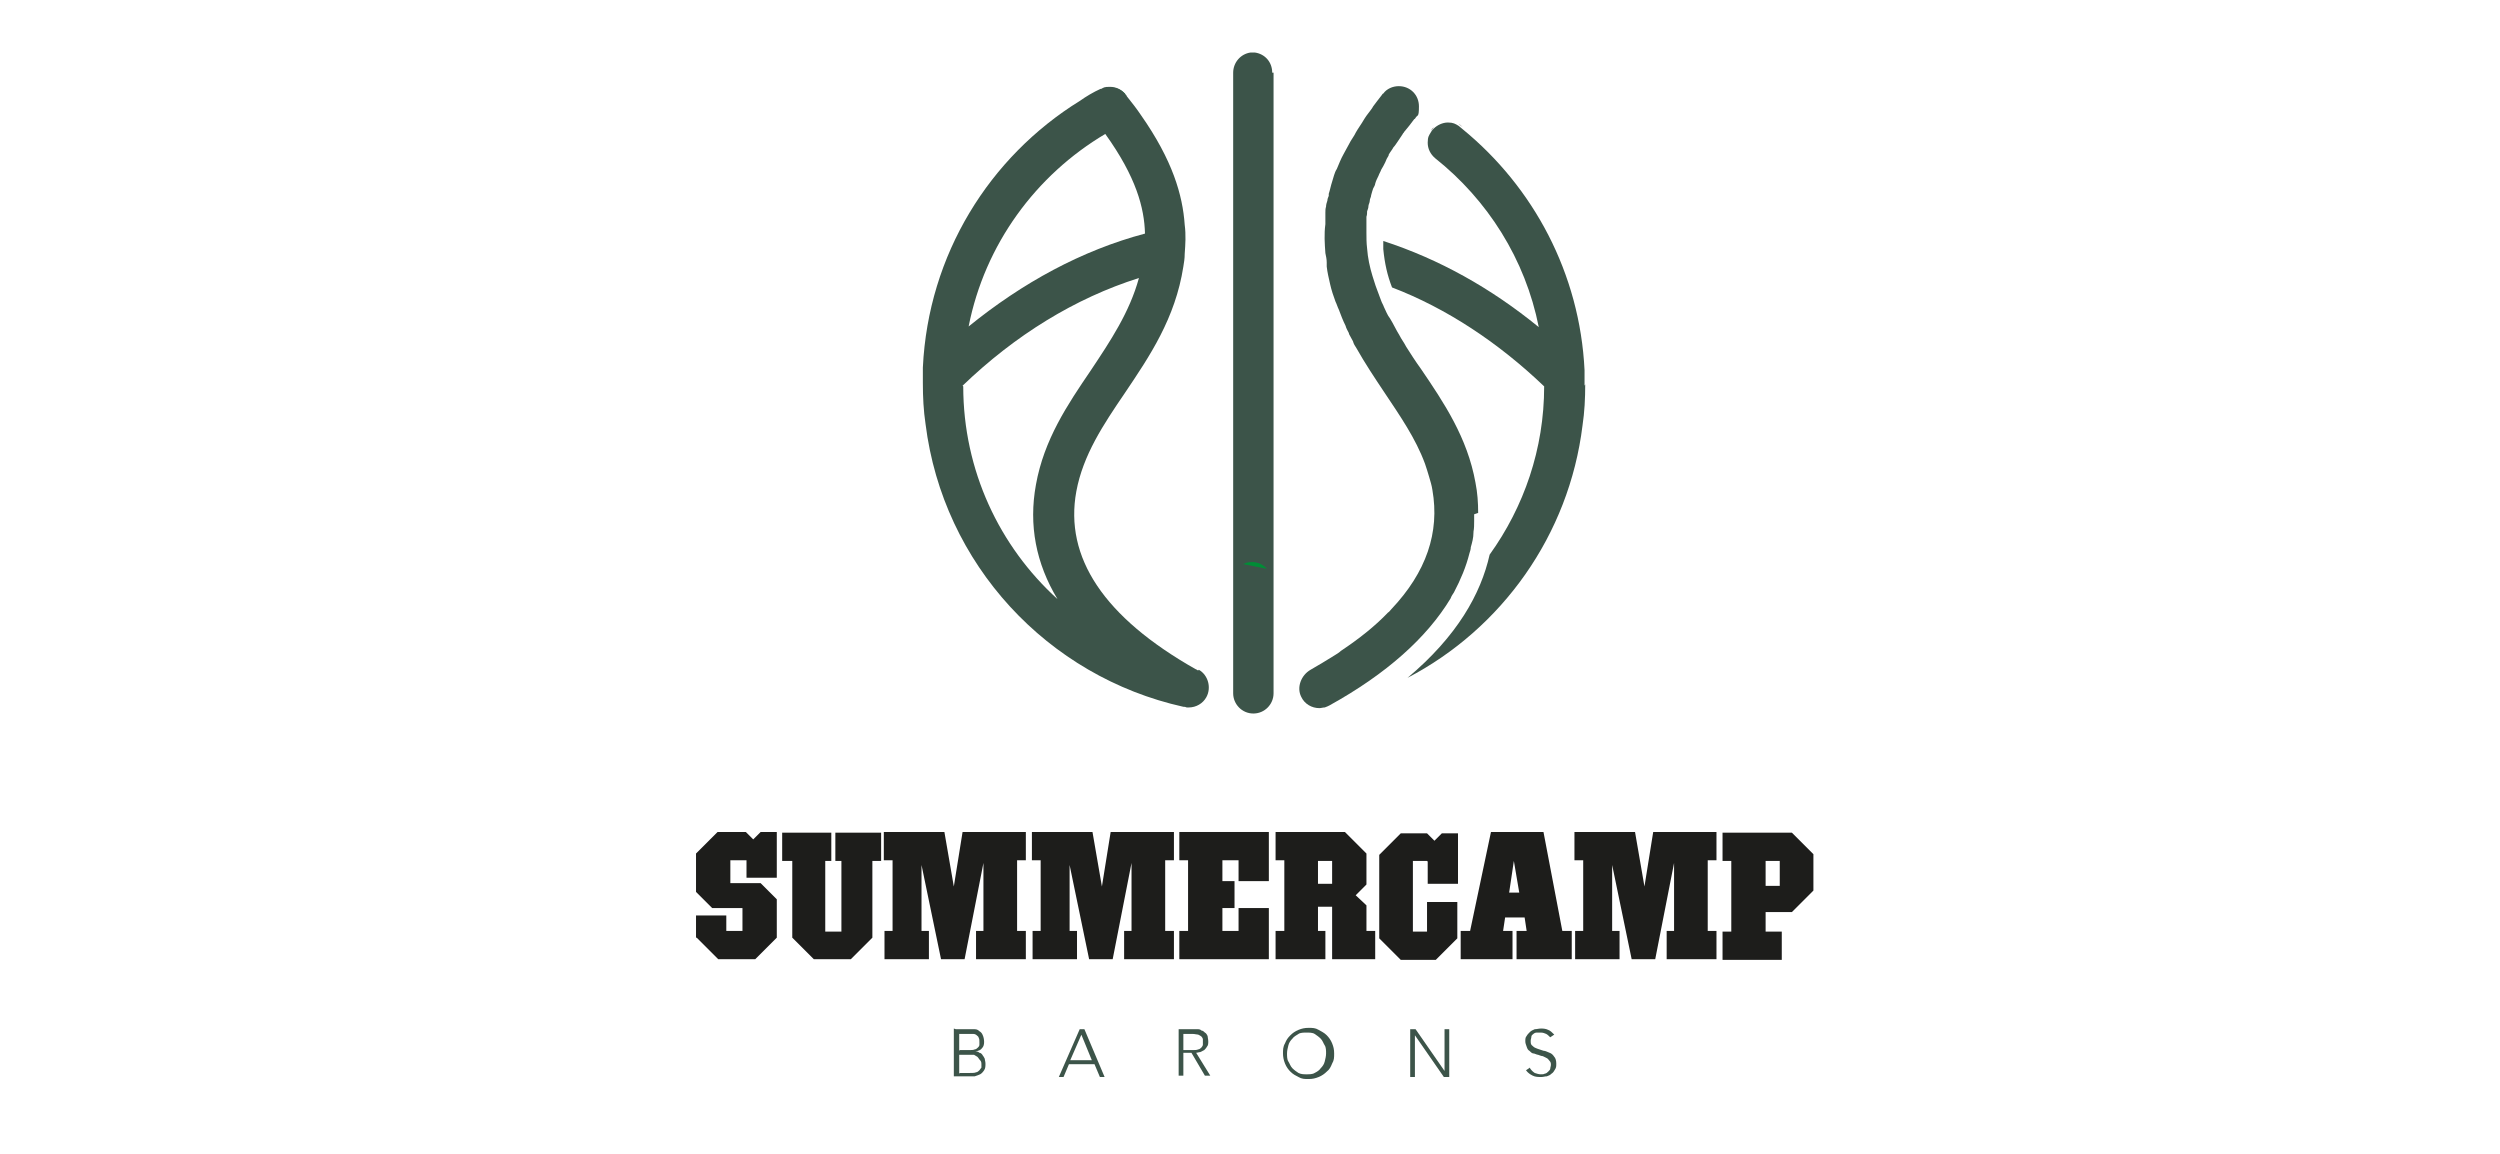 <svg xmlns="http://www.w3.org/2000/svg" viewBox="0 0 371.4 171.4"><defs><style>      .st0 {        fill: #1d1d1b;      }      .st1 {        fill: #008d36;      }      .st2 {        fill: #fff;      }      .st3, .st4 {        fill: #e2dbab;      }      .st4 {        stroke: #e2dbab;        stroke-miterlimit: 10;        stroke-width: .2px;      }      .st5 {        fill: #3c5449;      }      .st6 {        display: none;      }    </style></defs><g id="Laag_3" class="st6"><g><path class="st0" d="M217.3,18.9c-.2-.2-.4-.3-.6-.5.2.1.4.3.6.5Z"></path><g><path class="st5" d="M142,152.9h2c.3,0,.5,0,.8,0s.5.1.7.3c.2.1.4.3.5.6s.2.6.2,1-.1.7-.3.9c-.2.3-.5.4-1,.5h0c.2,0,.4,0,.6.2s.4.2.5.4c.1.1.2.3.3.5,0,.2.1.4.1.7,0,.4,0,.7-.2,1-.2.3-.4.5-.6.6-.2.1-.5.2-.8.3-.3,0-.5,0-.8,0h-2.3v-7.1ZM142.6,156h1.4c.3,0,.6,0,.8-.1.2,0,.4-.2.5-.3.1-.1.2-.2.2-.4s0-.3,0-.4c0-.2,0-.5-.1-.6,0-.2-.2-.3-.3-.4s-.3-.2-.5-.2-.4,0-.6,0h-1.5v2.5ZM142.6,159.4h1.5c.4,0,.7,0,.9-.1.2,0,.4-.2.5-.3.1-.1.2-.3.3-.4,0-.2,0-.3,0-.4,0-.3,0-.5-.2-.7s-.2-.3-.4-.5c-.2-.1-.3-.2-.5-.3-.2,0-.4,0-.6,0h-1.6v2.8Z"></path><path class="st5" d="M160.4,152.9h.7l3,7.1h-.7l-.8-1.9h-3.8l-.8,1.9h-.7l3.1-7.1ZM160.7,153.6l-1.7,3.9h3.2l-1.6-3.9Z"></path><path class="st5" d="M175.1,152.9h1.9c0,0,.2,0,.4,0,.2,0,.3,0,.5,0,.2,0,.4,0,.6.2s.4.2.5.3c.2.1.3.3.4.5,0,.2.1.5.1.8s0,.6-.2.8c-.1.2-.3.4-.4.5-.2.1-.4.2-.6.3-.2,0-.4.1-.6.1l2.1,3.4h-.8l-2-3.4h-1.2v3.4h-.7v-7.1ZM175.8,156h1.4c.3,0,.6,0,.8-.1s.4-.2.5-.3c.1-.1.2-.3.2-.4,0-.1,0-.3,0-.4s0-.3,0-.4c0-.1-.1-.3-.2-.4-.1-.1-.3-.2-.5-.3s-.5-.1-.8-.1h-1.4v2.5Z"></path><path class="st5" d="M190.6,156.5c0-.5,0-1,.3-1.5.2-.5.4-.8.8-1.2.3-.3.7-.6,1.2-.8.5-.2.9-.3,1.5-.3s1,0,1.5.3.8.4,1.2.8c.3.3.6.7.8,1.2.2.5.3.9.3,1.5s0,1-.3,1.5c-.2.5-.4.9-.8,1.2-.3.3-.7.6-1.2.8s-.9.3-1.5.3-1,0-1.5-.3c-.4-.2-.8-.4-1.2-.8-.3-.3-.6-.7-.8-1.2-.2-.5-.3-1-.3-1.5ZM191.2,156.5c0,.4,0,.9.2,1.2s.3.7.6,1c.3.3.6.5.9.7.4.2.8.2,1.2.2s.9,0,1.2-.2c.4-.2.7-.4.9-.7.3-.3.5-.6.6-1s.2-.8.2-1.2,0-.8-.2-1.2-.3-.7-.6-1c-.3-.3-.6-.5-.9-.7s-.8-.2-1.2-.2-.9,0-1.2.2-.7.4-.9.7c-.3.3-.5.6-.6,1s-.2.8-.2,1.2Z"></path><path class="st5" d="M209.4,152.9h.9l4.3,6.2h0v-6.2h.7v7.1h-.8l-4.3-6.2h0v6.2h-.7v-7.1Z"></path><path class="st5" d="M227.3,158.7c.2.3.4.5.7.7s.6.2.9.2.4,0,.6,0,.4-.2.5-.3c.1-.1.3-.3.3-.4,0-.2.1-.4.1-.6s0-.5-.2-.6-.2-.3-.4-.4c-.2-.1-.4-.2-.6-.3-.2,0-.4-.1-.7-.2-.2,0-.5-.2-.7-.2-.2,0-.4-.2-.6-.4-.2-.1-.3-.3-.4-.6s-.2-.5-.2-.8,0-.6.2-.8c.1-.2.3-.4.5-.6s.5-.3.7-.4.6-.1.9-.1.7,0,1.1.2c.3.1.6.4.9.7l-.6.4c-.2-.2-.4-.4-.6-.5-.2-.1-.5-.2-.8-.2s-.4,0-.6,0c-.2,0-.4.1-.5.2-.1.1-.3.2-.3.4,0,.2-.1.4-.1.6,0,.4,0,.6.3.8.2.2.4.3.7.5.3.1.6.2.9.3s.6.2.9.3c.3.1.5.3.7.6.2.2.3.6.3,1s0,.6-.2.8c-.1.2-.3.5-.5.6-.2.2-.4.3-.7.4-.3,0-.5.1-.8.1-.5,0-.9,0-1.3-.2-.4-.2-.7-.4-1-.8l.6-.4Z"></path></g><g><path class="st2" d="M103.4,139.3v-3.3h4.5v2.3h2.4v-3.4h-4.5l-2.4-2.4v-5.7l3.2-3.2h4.2l1.1,1.1,1.1-1.1h2.4v6.8h-4.5v-2.6h-2.4v3.4h4.5l2.4,2.4v5.7l-3.2,3.2h-5.5l-3.2-3.2Z"></path><path class="st2" d="M116.2,127.9v-4.2h7.3v4.2h-.9v10.5h2.4v-10.5h-.9v-4.2h6.8v4.2h-1.3v11.4l-3.2,3.2h-5.5l-3.2-3.2v-11.4h-1.3Z"></path><path class="st2" d="M131.3,138.3h1.3v-10.5h-1.3v-4.2h9l1.4,8.1,1.3-8.1h9.4v4.2h-1.3v10.5h1.3v4.2h-7.4v-4.2h1.1v-10.1l-2.8,14.3h-3.5l-2.9-14v9.8h1.1v4.2h-6.6v-4.2Z"></path><path class="st2" d="M153.3,138.3h1.3v-10.5h-1.3v-4.2h9l1.4,8.1,1.3-8.1h9.4v4.2h-1.3v10.5h1.3v4.2h-7.4v-4.2h1.1v-10.1l-2.8,14.3h-3.5l-2.9-14v9.8h1.1v4.2h-6.6v-4.2Z"></path><path class="st2" d="M175.2,138.3h1.3v-10.5h-1.3v-4.2h13.3v7.3h-4.5v-3.1h-2.4v3.1h1.8v4h-1.8v3.4h2.4v-3.4h4.5v7.6h-13.3v-4.2Z"></path><path class="st2" d="M203,134.6v3.7h1.3v4.2h-6.4v-7.8h-2.1v3.6h1.1v4.2h-7.4v-4.2h1.3v-10.5h-1.3v-4.2h10.3l3.2,3.2v4.6l-1.6,1.6,1.6,1.5ZM197.9,131.3v-3.4h-2.1v3.4h2.1Z"></path><path class="st2" d="M212,127.9h-2.1v10.5h2.1v-4.4h4.5v5.4l-3.2,3.2h-5.2l-3.2-3.2v-12.4l3.2-3.2h3.9l1.1,1.1,1.1-1.1h2.4v7.5h-4.5v-3.3Z"></path><path class="st2" d="M226.3,136.3h-2.7l-.3,2h1.4v4.2h-7.7v-4.2h1.4l3.1-14.7h7.8l2.8,14.7h1.4v4.2h-8.2v-4.2h1.5l-.3-2ZM225.7,132.6l-.8-4.7-.7,4.7h1.5Z"></path><path class="st2" d="M233.9,138.3h1.3v-10.5h-1.3v-4.2h9l1.4,8.1,1.3-8.1h9.4v4.2h-1.3v10.5h1.3v4.2h-7.4v-4.2h1.1v-10.1l-2.8,14.3h-3.5l-2.9-14v9.8h1.1v4.2h-6.6v-4.2Z"></path><path class="st2" d="M262.3,135.6v2.8h2.4v4.2h-8.8v-4.2h1.3v-10.5h-1.3v-4.2h10.3l3.2,3.2v5.4l-3.2,3.2h-3.9ZM264.4,131.6v-3.7h-2.1v3.7h2.1Z"></path></g><g><path class="st5" d="M178,99.6c-.1,0-.3-.2-.4-.2h0c-13.6-7.7-19.5-16.6-17.7-26.4,1-5.4,4-9.9,7.2-14.6,3.7-5.5,7.5-11.1,8.7-18.8.1-.6.2-1.2.2-1.9.1-1.4.2-2.8,0-4.3-.3-4.4-1.8-9.6-6.5-16.3-.6-.9-1.3-1.8-2.1-2.8,0-.1-.2-.3-.3-.4-.5-.6-1.3-1-2.2-1s-.9.1-1.3.3c0,0,0,0-.1,0-1.1.5-2.1,1.1-3.1,1.8-13.4,8.3-22.5,22.8-23.3,39.6,0,.8,0,1.5,0,2.3,0,2.1.1,4.1.4,6.1,2.6,20.8,18.1,37.5,38.3,42,.2,0,.3,0,.5.1.1,0,.2,0,.3,0,1.1,0,2.1-.6,2.6-1.5.8-1.4.3-3.3-1.1-4.1ZM164.2,19.9c4.6,6.4,5.8,11,5.9,14.8-9.4,2.5-18.2,7.3-26.2,13.8,2.4-12.2,10-22.5,20.3-28.6ZM143,57.3c7.8-7.5,16.7-13,26.2-16-1.4,5.1-4.2,9.3-7.2,13.8-3.4,5-6.9,10.2-8.1,16.9-1.1,6,0,11.7,3.2,17-8.6-7.8-14-19.1-14-31.6Z"></path><path class="st5" d="M189.2,10.8v92.2c0,1.6-1.3,3-3,3s-3-1.4-3-3V10.8c0-1.5,1.1-2.8,2.6-3,0,0,0,0,0,0h.6s0,0,0,0c1.5.2,2.6,1.4,2.6,3Z"></path><path class="st5" d="M219,76.4c0,.3,0,.7,0,1,0,.5,0,1.1-.1,1.6,0,0,0,.1,0,.1,0,.8-.2,1.5-.4,2.2,0,.3-.1.6-.2.9-.5,2-1.3,3.9-2.3,5.8-.2.3-.4.6-.5.9-3.5,5.8-9.5,11.2-18,15.9-.2.1-.4.2-.7.3-.3,0-.5.1-.8.1-1.1,0-2.2-.6-2.7-1.7-.7-1.4,0-3.2,1.4-4,1.2-.7,2.4-1.4,3.5-2.1.3-.2.7-.4,1-.7,2.7-1.8,5.1-3.7,7-5.7.2-.1.3-.3.5-.5,5.2-5.5,7.2-11.4,6.1-17.7-.1-.7-.3-1.3-.5-2-.2-.7-.4-1.3-.6-1.9-1.4-3.8-3.7-7.1-6.1-10.7-1.4-2.1-2.8-4.2-4.1-6.5-.2-.3-.4-.6-.5-1-.2-.4-.4-.7-.6-1.1,0,0,0,0,0-.1-.2-.4-.4-.7-.5-1.1-.4-.8-.7-1.6-1-2.4-.2-.4-.3-.8-.5-1.2-.3-.8-.6-1.7-.8-2.6,0,0,0,0,0,0-.2-.9-.4-1.7-.5-2.6,0-.2,0-.4,0-.6,0-.5-.1-.9-.2-1.4-.1-1.4-.2-2.8,0-4.3,0-.3,0-.6,0-.8,0-.3,0-.6,0-.9,0-.3,0-.6.1-.9,0-.3.1-.6.2-.9,0-.2.1-.5.2-.7,0-.1,0-.2,0-.3.2-.6.3-1.2.5-1.8.1-.3.2-.7.3-1,.1-.3.2-.6.4-.9.3-.7.6-1.5,1-2.2.2-.4.4-.7.6-1.1.3-.6.6-1.1,1-1.7.3-.6.7-1.2,1.1-1.8.3-.5.6-1,1-1.5.2-.3.5-.6.7-1,.4-.5.8-1.1,1.3-1.7,0,0,.1-.2.2-.2.5-.7,1.4-1.1,2.3-1.1,1.7,0,3,1.3,3,3s-.2,1.2-.5,1.7c0,0,0,0,0,0,0,0-.1.2-.2.2-.5.7-1,1.3-1.5,1.9,0,.1-.2.2-.2.3-.2.3-.4.6-.6.9-.3.4-.5.8-.8,1.1-.2.4-.5.7-.7,1.1,0,0,0,0,0,.1-.2.3-.4.7-.5,1-.2.4-.4.8-.6,1.1-.1.3-.3.6-.4.9-.2.4-.4.8-.5,1.2,0,.2-.2.5-.3.7-.1.3-.2.6-.3,1,0,.3-.2.5-.2.8,0,.3-.2.6-.2.8,0,.3-.1.5-.2.8,0,.3,0,.5-.1.8,0,.3,0,.5,0,.8,0,.5,0,1,0,1.5,0,.8,0,1.6.1,2.4.1,1.4.4,2.8.8,4.1.3,1,.6,1.9,1,2.9.1.3.2.5.3.8.1.3.3.6.4.9.3.6.5,1.2.9,1.7.5.8.9,1.7,1.4,2.5.3.6.7,1.1,1,1.7.7,1.1,1.4,2.2,2.2,3.3,3.4,5,6.9,10.2,8.1,16.9.3,1.5.4,3,.4,4.5Z"></path><path class="st5" d="M235.5,57.1c0,2.1-.1,4.1-.4,6.1-2,16.3-12,30.2-26,37.5,0,0,0,0,0,0,7.4-6.2,10.9-12.5,12.2-18.3h0c5.1-7.1,8.1-15.7,8.1-25,0,0,0,0,0,0-6.8-6.5-14.5-11.6-22.6-14.7,0,0,0,0,0,0-.7-1.8-1.1-3.6-1.3-5.7,0-.4,0-.8,0-1.2,8.3,2.7,16,7,23.1,12.8,0,0,0,0,0,0-2-10.1-7.6-18.9-15.4-25.1,0,0,0,0,0,0-.7-.6-1.1-1.4-1.1-2.3s.2-1.1.5-1.6c0,0,0,0,0,0,.1-.2.3-.4.4-.5h0c.5-.5,1.3-.9,2.1-.9s1.1.2,1.6.5c.2.2.4.3.6.5,10.5,8.6,17.4,21.4,18.1,35.8,0,.8,0,1.5,0,2.3Z"></path></g><path class="st0" d="M212.6,19.4c.1-.2.3-.4.4-.5-.1.2-.3.4-.4.5Z"></path></g></g><g id="Laag_1"><g><g><path class="st5" d="M142,152.9h2c.3,0,.5,0,.8,0,.3,0,.5.1.7.3.2.1.4.3.5.6.1.2.2.6.2,1s-.1.7-.3.9c-.2.3-.5.4-1,.5h0c.2,0,.4,0,.6.2.2,0,.4.2.5.4.1.1.2.3.3.5,0,.2.1.4.1.7,0,.4,0,.7-.2,1-.2.3-.4.5-.6.6-.2.1-.5.2-.8.3-.3,0-.5,0-.8,0h-2.3v-7.1ZM142.6,156h1.4c.3,0,.6,0,.8-.1.2,0,.4-.2.5-.3.1-.1.2-.2.2-.4s0-.3,0-.4c0-.2,0-.5-.1-.6,0-.2-.2-.3-.3-.4s-.3-.2-.5-.2-.4,0-.6,0h-1.5v2.5ZM142.6,159.4h1.5c.4,0,.7,0,.9-.1.2,0,.4-.2.5-.3.1-.1.2-.3.3-.4,0-.2,0-.3,0-.4,0-.3,0-.5-.2-.7s-.2-.3-.4-.5c-.2-.1-.3-.2-.5-.3-.2,0-.4,0-.6,0h-1.6v2.8Z"></path><path class="st5" d="M160.4,152.9h.7l3,7.1h-.7l-.8-1.9h-3.8l-.8,1.9h-.7l3.1-7.1ZM160.7,153.6l-1.7,3.9h3.2l-1.6-3.9Z"></path><path class="st5" d="M175.1,152.9h1.9c0,0,.2,0,.4,0,.2,0,.3,0,.5,0,.2,0,.4,0,.6.2.2,0,.4.2.5.3.2.1.3.3.4.5,0,.2.1.5.1.8s0,.6-.2.8c-.1.2-.3.4-.4.5-.2.1-.4.2-.6.3-.2,0-.4.1-.6.1l2.1,3.4h-.8l-2-3.4h-1.2v3.4h-.7v-7.1ZM175.8,156h1.4c.3,0,.6,0,.8-.1.2,0,.4-.2.5-.3.1-.1.2-.3.2-.4,0-.1,0-.3,0-.4s0-.3,0-.4c0-.1-.1-.3-.2-.4-.1-.1-.3-.2-.5-.3-.2,0-.5-.1-.8-.1h-1.4v2.5Z"></path><path class="st5" d="M190.6,156.5c0-.5,0-1,.3-1.5.2-.5.4-.8.8-1.2.3-.3.7-.6,1.2-.8.5-.2.9-.3,1.5-.3s1,0,1.5.3.8.4,1.2.8c.3.3.6.7.8,1.2.2.5.3.9.3,1.5s0,1-.3,1.5c-.2.5-.4.9-.8,1.2-.3.3-.7.6-1.2.8-.5.2-.9.3-1.5.3s-1,0-1.5-.3c-.4-.2-.8-.4-1.2-.8-.3-.3-.6-.7-.8-1.2-.2-.5-.3-1-.3-1.5ZM191.2,156.5c0,.4,0,.9.2,1.2s.3.7.6,1c.3.3.6.5.9.7.4.2.8.2,1.2.2s.9,0,1.2-.2c.4-.2.7-.4.9-.7.3-.3.5-.6.6-1s.2-.8.2-1.2,0-.9-.2-1.2-.3-.7-.6-1c-.3-.3-.6-.5-.9-.7s-.8-.2-1.2-.2-.9,0-1.2.2-.7.4-.9.7c-.3.3-.5.6-.6,1s-.2.8-.2,1.2Z"></path><path class="st5" d="M209.4,152.9h.9l4.3,6.2h0v-6.2h.7v7.1h-.8l-4.3-6.2h0v6.2h-.7v-7.1Z"></path><path class="st5" d="M227.3,158.7c.2.3.4.5.7.7.3.1.6.2.9.2s.4,0,.6-.1c.2,0,.4-.2.5-.3.1-.1.3-.3.3-.4,0-.2.1-.4.1-.6s0-.4-.2-.6-.2-.3-.4-.4c-.2-.1-.4-.2-.6-.3-.2,0-.4-.1-.7-.2-.2,0-.5-.2-.7-.2s-.4-.2-.6-.4c-.2-.1-.3-.3-.4-.6s-.2-.5-.2-.8,0-.6.2-.8c.1-.2.3-.4.5-.6.2-.2.5-.3.7-.4.3,0,.6-.1.9-.1s.7,0,1.1.2c.3.1.6.4.9.7l-.6.4c-.2-.2-.4-.4-.6-.5-.2-.1-.5-.2-.8-.2s-.4,0-.6,0c-.2,0-.4.1-.5.2-.1.1-.3.2-.3.4,0,.2-.1.4-.1.6,0,.4,0,.6.3.8.2.2.4.3.7.4.3.1.6.2.9.3.3,0,.6.2.9.3.3.1.5.3.7.6.2.2.3.6.3,1s0,.6-.2.9c-.1.2-.3.5-.5.6-.2.2-.4.3-.7.4-.3,0-.5.1-.8.1-.5,0-.9,0-1.3-.2-.4-.2-.7-.4-1-.8l.6-.4Z"></path></g><g><path class="st0" d="M103.4,139.3v-3.3h4.5v2.3h2.4v-3.4h-4.5l-2.4-2.4v-5.7l3.2-3.2h4.2l1.1,1.1,1.1-1.1h2.4v6.8h-4.5v-2.6h-2.4v3.4h4.5l2.4,2.4v5.7l-3.2,3.2h-5.5l-3.2-3.2Z"></path><path class="st0" d="M116.2,127.9v-4.2h7.3v4.2h-.9v10.5h2.4v-10.5h-.9v-4.2h6.8v4.2h-1.3v11.4l-3.2,3.2h-5.5l-3.2-3.2v-11.4h-1.3Z"></path><path class="st0" d="M131.3,138.3h1.3v-10.5h-1.3v-4.2h9l1.4,8.1,1.3-8.1h9.4v4.2h-1.3v10.5h1.3v4.2h-7.4v-4.2h1.1v-10.1l-2.8,14.3h-3.5l-2.9-14v9.8h1.1v4.2h-6.6v-4.2Z"></path><path class="st0" d="M153.3,138.3h1.3v-10.5h-1.3v-4.2h9l1.4,8.1,1.3-8.1h9.4v4.2h-1.3v10.5h1.3v4.2h-7.4v-4.2h1.1v-10.1l-2.8,14.3h-3.5l-2.9-14v9.8h1.1v4.2h-6.6v-4.2Z"></path><path class="st0" d="M175.2,138.3h1.3v-10.5h-1.3v-4.2h13.3v7.3h-4.5v-3.1h-2.4v3.1h1.8v4h-1.8v3.4h2.4v-3.4h4.5v7.6h-13.3v-4.2Z"></path><path class="st0" d="M203,134.6v3.7h1.3v4.2h-6.4v-7.8h-2.1v3.6h1.1v4.2h-7.4v-4.2h1.3v-10.5h-1.3v-4.2h10.3l3.2,3.2v4.6l-1.6,1.6,1.6,1.5ZM197.9,131.3v-3.4h-2.1v3.4h2.1Z"></path><path class="st0" d="M212,127.9h-2.1v10.5h2.1v-4.4h4.5v5.4l-3.2,3.2h-5.2l-3.2-3.2v-12.4l3.2-3.2h3.9l1.1,1.1,1.1-1.1h2.4v7.5h-4.5v-3.3Z"></path><path class="st0" d="M226.3,136.3h-2.7l-.3,2h1.4v4.2h-7.7v-4.2h1.4l3.1-14.7h7.8l2.8,14.7h1.4v4.2h-8.2v-4.2h1.5l-.3-2ZM225.7,132.6l-.8-4.7-.7,4.7h1.5Z"></path><path class="st0" d="M233.9,138.3h1.3v-10.5h-1.3v-4.2h9l1.4,8.1,1.3-8.1h9.4v4.2h-1.3v10.5h1.3v4.2h-7.4v-4.2h1.1v-10.1l-2.8,14.3h-3.5l-2.9-14v9.8h1.1v4.2h-6.6v-4.2Z"></path><path class="st0" d="M262.3,135.6v2.8h2.4v4.2h-8.8v-4.2h1.3v-10.5h-1.3v-4.2h10.3l3.2,3.2v5.4l-3.2,3.2h-3.9ZM264.4,131.6v-3.7h-2.1v3.7h2.1Z"></path></g><path class="st1" d="M165,13c-.5,0-.9.1-1.3.3l3.5.7c-.5-.6-1.3-1-2.2-1Z"></path><g><path class="st5" d="M178,99.6c-.1,0-.3-.2-.4-.2h0c-13.6-7.7-19.5-16.6-17.7-26.4,1-5.4,4-9.9,7.2-14.6,3.7-5.5,7.5-11.1,8.7-18.8.1-.6.2-1.2.2-1.9.1-1.4.2-2.8,0-4.3-.3-4.4-1.8-9.6-6.5-16.3-.6-.9-1.3-1.8-2.1-2.8,0-.1-.2-.3-.3-.4-.5-.6-1.3-1-2.2-1s-.9.1-1.3.3c0,0,0,0-.1,0-1.1.5-2.1,1.1-3.1,1.8-13.4,8.3-22.5,22.8-23.3,39.6,0,.8,0,1.5,0,2.3,0,2.1.1,4.1.4,6.1,2.6,20.8,18.1,37.5,38.3,42,.2,0,.3,0,.5.1.1,0,.2,0,.3,0,1.1,0,2.1-.6,2.6-1.5.8-1.4.3-3.3-1.1-4.1ZM164.2,19.9c4.6,6.4,5.8,11,5.9,14.8-9.4,2.5-18.2,7.3-26.2,13.8,2.4-12.2,10-22.5,20.3-28.6ZM143,57.3c7.8-7.5,16.7-13,26.2-16-1.4,5.1-4.2,9.3-7.2,13.8-3.4,5-6.9,10.2-8.1,16.9-1.1,6,0,11.7,3.2,17-8.6-7.8-14-19.1-14-31.6Z"></path><path class="st5" d="M189.2,10.8v92.2c0,1.6-1.3,3-3,3s-3-1.4-3-3V10.8c0-1.5,1.1-2.8,2.6-3,0,0,0,0,0,0h.6s0,0,0,0c1.5.2,2.6,1.4,2.6,3Z"></path><path class="st5" d="M219,76.4c0,.3,0,.7,0,1,0,.5,0,1.1-.1,1.6,0,0,0,.1,0,.1,0,.8-.2,1.5-.4,2.2,0,.3-.1.6-.2.9-.5,2-1.3,3.9-2.3,5.8-.2.3-.4.6-.5.9-3.5,5.8-9.5,11.2-18,15.9-.2.1-.4.2-.7.3-.3,0-.5.1-.8.1-1.1,0-2.2-.6-2.7-1.7-.7-1.4,0-3.2,1.4-4,1.2-.7,2.4-1.4,3.5-2.1.3-.2.7-.4,1-.7,2.7-1.8,5.1-3.7,7-5.7.2-.1.3-.3.5-.5,5.2-5.5,7.2-11.4,6.1-17.7-.1-.7-.3-1.3-.5-2-.2-.7-.4-1.3-.6-1.9-1.4-3.8-3.7-7.1-6.1-10.7-1.4-2.1-2.8-4.2-4.1-6.5-.2-.3-.4-.6-.5-1-.2-.4-.4-.7-.6-1.1,0,0,0,0,0-.1-.2-.4-.4-.7-.5-1.1-.4-.8-.7-1.6-1-2.4-.2-.4-.3-.8-.5-1.2-.3-.8-.6-1.7-.8-2.6,0,0,0,0,0,0-.2-.9-.4-1.7-.5-2.6,0-.2,0-.4,0-.6,0-.5-.1-.9-.2-1.4-.1-1.4-.2-2.8,0-4.3,0-.3,0-.6,0-.8,0-.3,0-.6,0-.9,0-.3,0-.6.1-.9,0-.3.1-.6.2-.9,0-.2.1-.5.2-.7,0-.1,0-.2,0-.3.2-.6.3-1.2.5-1.8.1-.3.2-.7.3-1,.1-.3.2-.6.4-.9.3-.7.6-1.5,1-2.2.2-.4.4-.7.6-1.1.3-.6.6-1.1,1-1.7.3-.6.7-1.2,1.1-1.8.3-.5.6-1,1-1.5.2-.3.5-.6.7-1,.4-.5.8-1.1,1.3-1.7,0,0,.1-.2.2-.2.5-.7,1.4-1.1,2.3-1.1,1.7,0,3,1.3,3,3s-.2,1.2-.5,1.7c0,0,0,0,0,0,0,0-.1.2-.2.2-.5.7-1,1.3-1.5,1.9,0,.1-.2.2-.2.3-.2.3-.4.6-.6.9-.3.4-.5.8-.8,1.1-.2.4-.5.7-.7,1.1,0,0,0,0,0,.1-.2.3-.4.7-.5,1-.2.4-.4.8-.6,1.1-.1.3-.3.6-.4.9-.2.4-.4.8-.5,1.2,0,.2-.2.5-.3.7-.1.3-.2.6-.3,1,0,.3-.2.5-.2.8,0,.3-.2.6-.2.8,0,.3-.1.5-.2.8,0,.3,0,.5-.1.8,0,.3,0,.5,0,.8,0,.5,0,1,0,1.5,0,.8,0,1.6.1,2.4.1,1.4.4,2.8.8,4.1.3,1,.6,1.9,1,2.9.1.3.2.5.3.8.1.3.3.6.4.9.3.6.5,1.2.9,1.7.5.8.9,1.7,1.4,2.5.3.6.7,1.1,1,1.7.7,1.1,1.4,2.2,2.2,3.3,3.4,5,6.9,10.2,8.1,16.9.3,1.5.4,3,.4,4.5Z"></path><path class="st5" d="M235.5,57.1c0,2.1-.1,4.1-.4,6.1-2,16.3-12,30.2-26,37.5,0,0,0,0,0,0,7.4-6.2,10.9-12.5,12.2-18.3h0c5.1-7.1,8.1-15.7,8.1-25,0,0,0,0,0,0-6.8-6.5-14.5-11.6-22.6-14.7,0,0,0,0,0,0-.7-1.8-1.1-3.6-1.3-5.7,0-.4,0-.8,0-1.2,8.3,2.7,16,7,23.1,12.8,0,0,0,0,0,0-2-10.1-7.6-18.9-15.4-25.1,0,0,0,0,0,0-.7-.6-1.1-1.4-1.1-2.3s.2-1.1.5-1.6c0,0,0,0,0,0,.1-.2.3-.4.4-.5h0c.5-.5,1.3-.9,2.1-.9s1.1.2,1.6.5c.2.2.4.3.6.5,10.5,8.6,17.4,21.4,18.1,35.8,0,.8,0,1.5,0,2.3Z"></path></g><path class="st0" d="M212.6,19.4c.1-.2.3-.4.4-.5-.1.2-.3.4-.4.5Z"></path><path class="st0" d="M217.3,18.9c-.2-.2-.4-.3-.6-.5.2.1.4.3.6.5Z"></path></g><path class="st1" d="M186,83.5c-.5,0-.9.1-1.3.3l3.5.7c-.5-.6-1.3-1-2.2-1Z"></path></g><g id="Laag_4" class="st6"><g><g><path class="st3" d="M142,152.9h2c.3,0,.5,0,.8,0s.5.1.7.3c.2.1.4.3.5.6s.2.6.2,1-.1.7-.3.9c-.2.3-.5.4-1,.5h0c.2,0,.4,0,.6.2s.4.2.5.4c.1.1.2.3.3.5,0,.2.1.4.1.7,0,.4,0,.7-.2,1-.2.3-.4.5-.6.6-.2.1-.5.2-.8.3-.3,0-.5,0-.8,0h-2.3v-7.1ZM142.6,156h1.4c.3,0,.6,0,.8-.1.2,0,.4-.2.5-.3.1-.1.2-.2.2-.4s0-.3,0-.4c0-.2,0-.5-.1-.6,0-.2-.2-.3-.3-.4s-.3-.2-.5-.2-.4,0-.6,0h-1.5v2.5ZM142.6,159.4h1.5c.4,0,.7,0,.9-.1.2,0,.4-.2.5-.3.1-.1.2-.3.3-.4,0-.2,0-.3,0-.4,0-.3,0-.5-.2-.7s-.2-.3-.4-.5c-.2-.1-.3-.2-.5-.3-.2,0-.4,0-.6,0h-1.6v2.8Z"></path><path class="st3" d="M160.4,152.9h.7l3,7.1h-.7l-.8-1.9h-3.8l-.8,1.9h-.7l3.1-7.1ZM160.7,153.6l-1.7,3.9h3.2l-1.6-3.9Z"></path><path class="st3" d="M175.1,152.9h1.9c0,0,.2,0,.4,0,.2,0,.3,0,.5,0,.2,0,.4,0,.6.2s.4.2.5.3c.2.1.3.3.4.5,0,.2.1.5.1.8s0,.6-.2.8c-.1.2-.3.4-.4.5-.2.1-.4.2-.6.3-.2,0-.4.1-.6.1l2.1,3.4h-.8l-2-3.4h-1.2v3.4h-.7v-7.1ZM175.8,156h1.4c.3,0,.6,0,.8-.1s.4-.2.5-.3c.1-.1.2-.3.2-.4,0-.1,0-.3,0-.4s0-.3,0-.4c0-.1-.1-.3-.2-.4-.1-.1-.3-.2-.5-.3s-.5-.1-.8-.1h-1.4v2.5Z"></path><path class="st3" d="M190.6,156.5c0-.5,0-1,.3-1.5.2-.5.4-.8.8-1.2.3-.3.7-.6,1.2-.8.5-.2.9-.3,1.5-.3s1,0,1.5.3.8.4,1.2.8c.3.3.6.7.8,1.2.2.5.3.9.3,1.5s0,1-.3,1.5c-.2.5-.4.9-.8,1.2-.3.3-.7.6-1.2.8s-.9.3-1.5.3-1,0-1.5-.3c-.4-.2-.8-.4-1.2-.8-.3-.3-.6-.7-.8-1.2-.2-.5-.3-1-.3-1.5ZM191.2,156.5c0,.4,0,.9.2,1.2s.3.7.6,1c.3.3.6.5.9.7.4.2.8.2,1.2.2s.9,0,1.2-.2c.4-.2.7-.4.9-.7.3-.3.5-.6.6-1s.2-.8.2-1.2,0-.8-.2-1.2-.3-.7-.6-1c-.3-.3-.6-.5-.9-.7s-.8-.2-1.2-.2-.9,0-1.2.2-.7.4-.9.7c-.3.3-.5.6-.6,1s-.2.8-.2,1.2Z"></path><path class="st3" d="M209.4,152.9h.9l4.3,6.2h0v-6.2h.7v7.1h-.8l-4.3-6.2h0v6.2h-.7v-7.1Z"></path><path class="st3" d="M227.3,158.7c.2.3.4.5.7.7s.6.2.9.2.4,0,.6,0,.4-.2.5-.3c.1-.1.3-.3.3-.4,0-.2.1-.4.1-.6s0-.5-.2-.6-.2-.3-.4-.4c-.2-.1-.4-.2-.6-.3-.2,0-.4-.1-.7-.2-.2,0-.5-.2-.7-.2-.2,0-.4-.2-.6-.4-.2-.1-.3-.3-.4-.6s-.2-.5-.2-.8,0-.6.2-.8c.1-.2.3-.4.5-.6s.5-.3.7-.4.6-.1.9-.1.7,0,1.1.2c.3.1.6.4.9.7l-.6.4c-.2-.2-.4-.4-.6-.5-.2-.1-.5-.2-.8-.2s-.4,0-.6,0c-.2,0-.4.1-.5.2-.1.1-.3.2-.3.4,0,.2-.1.4-.1.6,0,.4,0,.6.3.8.2.2.4.3.7.5.3.1.6.2.9.3s.6.2.9.3c.3.1.5.3.7.6.2.2.3.6.3,1s0,.6-.2.8c-.1.2-.3.5-.5.6-.2.2-.4.3-.7.4-.3,0-.5.1-.8.1-.5,0-.9,0-1.3-.2-.4-.2-.7-.4-1-.8l.6-.4Z"></path></g><g><path class="st2" d="M103.4,139.3v-3.3h4.5v2.3h2.4v-3.4h-4.5l-2.4-2.4v-5.7l3.2-3.2h4.2l1.1,1.1,1.1-1.1h2.4v6.8h-4.5v-2.6h-2.4v3.4h4.5l2.4,2.4v5.7l-3.2,3.2h-5.5l-3.2-3.2Z"></path><path class="st2" d="M116.2,127.9v-4.2h7.3v4.2h-.9v10.5h2.4v-10.5h-.9v-4.2h6.8v4.2h-1.3v11.4l-3.2,3.2h-5.5l-3.2-3.2v-11.4h-1.3Z"></path><path class="st2" d="M131.3,138.3h1.3v-10.5h-1.3v-4.2h9l1.4,8.1,1.3-8.1h9.4v4.2h-1.3v10.5h1.3v4.2h-7.4v-4.2h1.1v-10.1l-2.8,14.3h-3.5l-2.9-14v9.8h1.1v4.2h-6.6v-4.2Z"></path><path class="st2" d="M153.3,138.3h1.3v-10.5h-1.3v-4.2h9l1.4,8.1,1.3-8.1h9.4v4.2h-1.3v10.5h1.3v4.2h-7.4v-4.2h1.1v-10.1l-2.8,14.3h-3.5l-2.9-14v9.8h1.1v4.2h-6.6v-4.2Z"></path><path class="st2" d="M175.2,138.3h1.3v-10.5h-1.3v-4.2h13.3v7.3h-4.5v-3.1h-2.4v3.1h1.8v4h-1.8v3.4h2.4v-3.4h4.5v7.6h-13.3v-4.2Z"></path><path class="st2" d="M203,134.6v3.7h1.3v4.2h-6.4v-7.8h-2.1v3.6h1.1v4.2h-7.4v-4.2h1.3v-10.5h-1.3v-4.2h10.3l3.2,3.2v4.6l-1.6,1.6,1.6,1.5ZM197.9,131.3v-3.4h-2.1v3.4h2.1Z"></path><path class="st2" d="M212,127.9h-2.1v10.5h2.1v-4.4h4.5v5.4l-3.2,3.2h-5.2l-3.2-3.2v-12.4l3.2-3.2h3.9l1.1,1.1,1.1-1.1h2.4v7.5h-4.5v-3.3Z"></path><path class="st2" d="M226.3,136.3h-2.7l-.3,2h1.4v4.2h-7.7v-4.2h1.4l3.1-14.7h7.8l2.8,14.7h1.4v4.2h-8.2v-4.2h1.5l-.3-2ZM225.7,132.6l-.8-4.7-.7,4.7h1.5Z"></path><path class="st2" d="M233.9,138.3h1.3v-10.5h-1.3v-4.2h9l1.4,8.1,1.3-8.1h9.4v4.2h-1.3v10.5h1.3v4.2h-7.4v-4.2h1.1v-10.1l-2.8,14.3h-3.5l-2.9-14v9.8h1.1v4.2h-6.6v-4.2Z"></path><path class="st2" d="M262.3,135.6v2.8h2.4v4.2h-8.8v-4.2h1.3v-10.5h-1.3v-4.2h10.3l3.2,3.2v5.4l-3.2,3.2h-3.9ZM264.4,131.6v-3.7h-2.1v3.7h2.1Z"></path></g><g><path class="st3" d="M178,99.6c-.1,0-.3-.2-.4-.2h0c-13.6-7.7-19.5-16.6-17.7-26.4,1-5.4,4-9.9,7.2-14.6,3.7-5.5,7.5-11.1,8.7-18.8.1-.6.2-1.2.2-1.9.1-1.4.2-2.8,0-4.3-.3-4.4-1.8-9.6-6.5-16.3-.6-.9-1.3-1.8-2.1-2.8,0-.1-.2-.3-.3-.4-.5-.6-1.3-1-2.2-1s-.9.1-1.3.3c0,0,0,0-.1,0-1.1.5-2.1,1.1-3.1,1.8-13.4,8.3-22.5,22.8-23.3,39.6,0,.8,0,1.5,0,2.3,0,2.1.1,4.1.4,6.1,2.6,20.8,18.1,37.5,38.3,42,.2,0,.3,0,.5.1.1,0,.2,0,.3,0,1.1,0,2.1-.6,2.6-1.5.8-1.4.3-3.3-1.1-4.1ZM164.2,19.9c4.6,6.4,5.8,11,5.9,14.8-9.4,2.5-18.2,7.3-26.2,13.8,2.4-12.2,10-22.5,20.3-28.6ZM143,57.3c7.8-7.5,16.7-13,26.2-16-1.4,5.1-4.2,9.3-7.2,13.8-3.4,5-6.9,10.2-8.1,16.9-1.1,6,0,11.7,3.2,17-8.6-7.8-14-19.1-14-31.6Z"></path><path class="st3" d="M189.2,10.8v92.2c0,1.6-1.3,3-3,3s-3-1.4-3-3V10.8c0-1.5,1.1-2.8,2.6-3,0,0,0,0,0,0h.6s0,0,0,0c1.5.2,2.6,1.4,2.6,3Z"></path><path class="st3" d="M219,76.4c0,.3,0,.7,0,1,0,.5,0,1.1-.1,1.6,0,0,0,.1,0,.1,0,.8-.2,1.5-.4,2.2,0,.3-.1.6-.2.9-.5,2-1.3,3.9-2.3,5.8-.2.3-.4.6-.5.9-3.5,5.8-9.5,11.2-18,15.9-.2.1-.4.2-.7.3-.3,0-.5.1-.8.1-1.1,0-2.2-.6-2.7-1.7-.7-1.4,0-3.2,1.4-4,1.2-.7,2.4-1.4,3.5-2.1.3-.2.7-.4,1-.7,2.7-1.8,5.1-3.7,7-5.7.2-.1.3-.3.5-.5,5.2-5.5,7.2-11.4,6.1-17.7-.1-.7-.3-1.3-.5-2-.2-.7-.4-1.3-.6-1.9-1.4-3.8-3.7-7.1-6.1-10.7-1.4-2.1-2.8-4.2-4.1-6.5-.2-.3-.4-.6-.5-1-.2-.4-.4-.7-.6-1.1,0,0,0,0,0-.1-.2-.4-.4-.7-.5-1.1-.4-.8-.7-1.6-1-2.4-.2-.4-.3-.8-.5-1.2-.3-.8-.6-1.7-.8-2.6,0,0,0,0,0,0-.2-.9-.4-1.7-.5-2.6,0-.2,0-.4,0-.6,0-.5-.1-.9-.2-1.4-.1-1.4-.2-2.8,0-4.3,0-.3,0-.6,0-.8,0-.3,0-.6,0-.9,0-.3,0-.6.1-.9,0-.3.1-.6.2-.9,0-.2.1-.5.2-.7,0-.1,0-.2,0-.3.2-.6.3-1.2.5-1.8.1-.3.2-.7.3-1,.1-.3.2-.6.4-.9.3-.7.6-1.5,1-2.2.2-.4.4-.7.6-1.1.3-.6.6-1.1,1-1.7.3-.6.7-1.2,1.1-1.8.3-.5.6-1,1-1.5.2-.3.5-.6.7-1,.4-.5.8-1.1,1.3-1.7,0,0,.1-.2.2-.2.5-.7,1.4-1.1,2.3-1.1,1.7,0,3,1.3,3,3s-.2,1.2-.5,1.7c0,0,0,0,0,0,0,0-.1.2-.2.2-.5.7-1,1.3-1.5,1.9,0,.1-.2.2-.2.3-.2.3-.4.6-.6.9-.3.4-.5.8-.8,1.1-.2.4-.5.7-.7,1.1,0,0,0,0,0,.1-.2.3-.4.7-.5,1-.2.4-.4.8-.6,1.1-.1.3-.3.6-.4.9-.2.4-.4.8-.5,1.2,0,.2-.2.5-.3.7-.1.3-.2.6-.3,1,0,.3-.2.5-.2.8,0,.3-.2.6-.2.8,0,.3-.1.5-.2.8,0,.3,0,.5-.1.8,0,.3,0,.5,0,.8,0,.5,0,1,0,1.5,0,.8,0,1.6.1,2.4.1,1.4.4,2.8.8,4.1.3,1,.6,1.9,1,2.9.1.3.2.5.3.8.1.3.3.6.4.9.3.6.5,1.2.9,1.7.5.8.9,1.7,1.4,2.5.3.6.7,1.1,1,1.7.7,1.1,1.4,2.2,2.2,3.3,3.4,5,6.9,10.2,8.1,16.9.3,1.5.4,3,.4,4.5Z"></path><path class="st3" d="M235.5,57.1c0,2.1-.1,4.1-.4,6.1-2,16.3-12,30.2-26,37.5,0,0,0,0,0,0,7.4-6.2,10.9-12.5,12.2-18.3h0c5.1-7.1,8.1-15.7,8.1-25,0,0,0,0,0,0-6.8-6.5-14.5-11.6-22.6-14.7,0,0,0,0,0,0-.7-1.8-1.1-3.6-1.3-5.7,0-.4,0-.8,0-1.2,8.3,2.7,16,7,23.1,12.8,0,0,0,0,0,0-2-10.1-7.6-18.9-15.4-25.1,0,0,0,0,0,0-.7-.6-1.1-1.4-1.1-2.3s.2-1.1.5-1.6c0,0,0,0,0,0,.1-.2.3-.4.4-.5h0c.5-.5,1.3-.9,2.1-.9s1.1.2,1.6.5c.2.2.4.3.6.5,10.5,8.6,17.4,21.4,18.1,35.8,0,.8,0,1.5,0,2.3Z"></path></g></g></g><g id="Laag_2" class="st6"><g><g><path class="st3" d="M142,152.9h2c.3,0,.5,0,.8,0,.3,0,.5.1.7.3.2.1.4.3.5.6.1.2.2.6.2,1s-.1.7-.3.9c-.2.3-.5.4-1,.5h0c.2,0,.4,0,.6.2.2,0,.4.2.5.4.1.1.2.3.3.5,0,.2.1.4.1.7,0,.4,0,.7-.2,1-.2.3-.4.5-.6.6-.2.1-.5.2-.8.3-.3,0-.5,0-.8,0h-2.3v-7.1ZM142.6,156h1.4c.3,0,.6,0,.8-.1.2,0,.4-.2.5-.3.1-.1.2-.2.2-.4s0-.3,0-.4c0-.2,0-.5-.1-.6,0-.2-.2-.3-.3-.4s-.3-.2-.5-.2-.4,0-.6,0h-1.5v2.5ZM142.6,159.4h1.5c.4,0,.7,0,.9-.1.2,0,.4-.2.5-.3.1-.1.2-.3.3-.4,0-.2,0-.3,0-.4,0-.3,0-.5-.2-.7s-.2-.3-.4-.5c-.2-.1-.3-.2-.5-.3-.2,0-.4,0-.6,0h-1.6v2.8Z"></path><path class="st3" d="M160.4,152.9h.7l3,7.1h-.7l-.8-1.9h-3.8l-.8,1.9h-.7l3.1-7.1ZM160.7,153.6l-1.7,3.9h3.2l-1.6-3.9Z"></path><path class="st3" d="M175.1,152.9h1.9c0,0,.2,0,.4,0,.2,0,.3,0,.5,0,.2,0,.4,0,.6.2.2,0,.4.2.5.3.2.1.3.3.4.5,0,.2.1.5.1.8s0,.6-.2.8c-.1.2-.3.4-.4.5-.2.1-.4.2-.6.3-.2,0-.4.1-.6.1l2.1,3.4h-.8l-2-3.4h-1.2v3.4h-.7v-7.1ZM175.8,156h1.4c.3,0,.6,0,.8-.1.2,0,.4-.2.5-.3.1-.1.2-.3.2-.4,0-.1,0-.3,0-.4s0-.3,0-.4c0-.1-.1-.3-.2-.4-.1-.1-.3-.2-.5-.3-.2,0-.5-.1-.8-.1h-1.4v2.5Z"></path><path class="st3" d="M190.6,156.5c0-.5,0-1,.3-1.5.2-.5.4-.8.8-1.2.3-.3.7-.6,1.2-.8.5-.2.9-.3,1.5-.3s1,0,1.5.3.8.4,1.2.8c.3.3.6.7.8,1.2.2.5.3.9.3,1.5s0,1-.3,1.5c-.2.5-.4.9-.8,1.2-.3.3-.7.6-1.2.8-.5.2-.9.3-1.5.3s-1,0-1.5-.3c-.4-.2-.8-.4-1.2-.8-.3-.3-.6-.7-.8-1.2-.2-.5-.3-1-.3-1.5ZM191.2,156.5c0,.4,0,.9.2,1.2s.3.7.6,1c.3.3.6.5.9.7.4.2.8.2,1.2.2s.9,0,1.2-.2c.4-.2.7-.4.9-.7.3-.3.5-.6.6-1s.2-.8.2-1.2,0-.9-.2-1.2-.3-.7-.6-1c-.3-.3-.6-.5-.9-.7s-.8-.2-1.2-.2-.9,0-1.2.2-.7.4-.9.7c-.3.3-.5.6-.6,1s-.2.8-.2,1.2Z"></path><path class="st3" d="M209.4,152.9h.9l4.3,6.2h0v-6.2h.7v7.1h-.8l-4.3-6.2h0v6.2h-.7v-7.1Z"></path><path class="st3" d="M227.3,158.7c.2.3.4.5.7.7.3.1.6.2.9.2s.4,0,.6-.1c.2,0,.4-.2.5-.3.1-.1.3-.3.3-.4,0-.2.1-.4.1-.6s0-.4-.2-.6-.2-.3-.4-.4c-.2-.1-.4-.2-.6-.3-.2,0-.4-.1-.7-.2-.2,0-.5-.2-.7-.2s-.4-.2-.6-.4c-.2-.1-.3-.3-.4-.6s-.2-.5-.2-.8,0-.6.2-.8c.1-.2.3-.4.5-.6.2-.2.5-.3.7-.4.3,0,.6-.1.9-.1s.7,0,1.1.2c.3.1.6.4.9.7l-.6.4c-.2-.2-.4-.4-.6-.5-.2-.1-.5-.2-.8-.2s-.4,0-.6,0c-.2,0-.4.1-.5.2-.1.1-.3.2-.3.4,0,.2-.1.4-.1.6,0,.4,0,.6.3.8.2.2.4.3.7.4.3.1.6.2.9.3.3,0,.6.2.9.3.3.1.5.3.7.6.2.2.3.6.3,1s0,.6-.2.9c-.1.2-.3.5-.5.6-.2.2-.4.3-.7.4-.3,0-.5.1-.8.1-.5,0-.9,0-1.3-.2-.4-.2-.7-.4-1-.8l.6-.4Z"></path></g><g><path class="st0" d="M103.4,139.3v-3.3h4.5v2.3h2.4v-3.4h-4.5l-2.4-2.4v-5.7l3.2-3.2h4.2l1.1,1.1,1.1-1.1h2.4v6.8h-4.5v-2.6h-2.4v3.4h4.5l2.4,2.4v5.7l-3.2,3.2h-5.5l-3.2-3.2Z"></path><path class="st0" d="M116.2,127.9v-4.2h7.3v4.2h-.9v10.5h2.4v-10.5h-.9v-4.2h6.8v4.2h-1.3v11.4l-3.2,3.2h-5.5l-3.2-3.2v-11.4h-1.3Z"></path><path class="st0" d="M131.3,138.3h1.3v-10.5h-1.3v-4.2h9l1.4,8.1,1.3-8.1h9.4v4.2h-1.3v10.5h1.3v4.2h-7.4v-4.2h1.1v-10.1l-2.8,14.3h-3.5l-2.9-14v9.8h1.1v4.2h-6.6v-4.2Z"></path><path class="st0" d="M153.3,138.3h1.3v-10.5h-1.3v-4.2h9l1.4,8.1,1.3-8.1h9.4v4.2h-1.3v10.5h1.3v4.2h-7.4v-4.2h1.1v-10.1l-2.8,14.3h-3.5l-2.9-14v9.8h1.1v4.2h-6.6v-4.2Z"></path><path class="st0" d="M175.2,138.3h1.3v-10.5h-1.3v-4.2h13.3v7.3h-4.5v-3.1h-2.4v3.1h1.8v4h-1.8v3.4h2.4v-3.4h4.5v7.6h-13.3v-4.2Z"></path><path class="st0" d="M203,134.6v3.7h1.3v4.2h-6.4v-7.8h-2.1v3.6h1.1v4.2h-7.4v-4.2h1.3v-10.5h-1.3v-4.2h10.3l3.2,3.2v4.6l-1.6,1.6,1.6,1.5ZM197.9,131.3v-3.4h-2.1v3.4h2.1Z"></path><path class="st0" d="M212,127.9h-2.1v10.5h2.1v-4.4h4.5v5.4l-3.2,3.2h-5.2l-3.2-3.2v-12.4l3.2-3.2h3.9l1.1,1.1,1.1-1.1h2.4v7.5h-4.5v-3.3Z"></path><path class="st0" d="M226.3,136.3h-2.7l-.3,2h1.4v4.2h-7.7v-4.2h1.4l3.1-14.7h7.8l2.8,14.7h1.4v4.2h-8.2v-4.2h1.5l-.3-2ZM225.7,132.6l-.8-4.7-.7,4.7h1.5Z"></path><path class="st0" d="M233.9,138.3h1.3v-10.5h-1.3v-4.2h9l1.4,8.1,1.3-8.1h9.4v4.2h-1.3v10.5h1.3v4.2h-7.4v-4.2h1.1v-10.1l-2.8,14.3h-3.5l-2.9-14v9.8h1.1v4.2h-6.6v-4.2Z"></path><path class="st0" d="M262.3,135.6v2.8h2.4v4.2h-8.8v-4.2h1.3v-10.5h-1.3v-4.2h10.3l3.2,3.2v5.4l-3.2,3.2h-3.9ZM264.4,131.6v-3.7h-2.1v3.7h2.1Z"></path></g><g><path class="st3" d="M178,99.6c-.1,0-.3-.2-.4-.2h0c-13.6-7.7-19.5-16.6-17.7-26.4,1-5.4,4-9.9,7.2-14.6,3.7-5.5,7.5-11.1,8.7-18.8.1-.6.2-1.2.2-1.9.1-1.4.2-2.8,0-4.3-.3-4.4-1.8-9.6-6.5-16.3-.6-.9-1.3-1.8-2.1-2.8,0-.1-.2-.3-.3-.4-.5-.6-1.3-1-2.2-1s-.9.1-1.3.3c0,0,0,0-.1,0-1.1.5-2.1,1.1-3.1,1.8-13.4,8.3-22.5,22.8-23.3,39.6,0,.8,0,1.5,0,2.3,0,2.1.1,4.1.4,6.1,2.6,20.8,18.1,37.5,38.3,42,.2,0,.3,0,.5.1.1,0,.2,0,.3,0,1.1,0,2.1-.6,2.6-1.5.8-1.4.3-3.3-1.1-4.1ZM164.2,19.9c4.6,6.4,5.8,11,5.9,14.8-9.4,2.5-18.2,7.3-26.2,13.8,2.4-12.2,10-22.5,20.3-28.6ZM143,57.3c7.8-7.5,16.7-13,26.2-16-1.4,5.1-4.2,9.3-7.2,13.8-3.4,5-6.9,10.2-8.1,16.9-1.1,6,0,11.7,3.2,17-8.6-7.8-14-19.1-14-31.6Z"></path><path class="st3" d="M189.2,10.8v92.2c0,1.6-1.3,3-3,3s-3-1.4-3-3V10.8c0-1.5,1.1-2.8,2.6-3,0,0,0,0,0,0h.6s0,0,0,0c1.5.2,2.6,1.4,2.6,3Z"></path><path class="st3" d="M219,76.4c0,.3,0,.7,0,1,0,.5,0,1.1-.1,1.6,0,0,0,.1,0,.1,0,.8-.2,1.5-.4,2.2,0,.3-.1.6-.2.9-.5,2-1.3,3.9-2.3,5.8-.2.3-.4.6-.5.9-3.5,5.8-9.5,11.2-18,15.9-.2.1-.4.2-.7.3-.3,0-.5.1-.8.1-1.1,0-2.2-.6-2.7-1.7-.7-1.4,0-3.2,1.4-4,1.2-.7,2.4-1.4,3.5-2.1.3-.2.7-.4,1-.7,2.7-1.8,5.1-3.7,7-5.7.2-.1.3-.3.5-.5,5.2-5.5,7.2-11.4,6.1-17.7-.1-.7-.3-1.3-.5-2-.2-.7-.4-1.3-.6-1.9-1.4-3.8-3.7-7.1-6.1-10.7-1.4-2.1-2.8-4.2-4.1-6.5-.2-.3-.4-.6-.5-1-.2-.4-.4-.7-.6-1.1,0,0,0,0,0-.1-.2-.4-.4-.7-.5-1.1-.4-.8-.7-1.6-1-2.4-.2-.4-.3-.8-.5-1.2-.3-.8-.6-1.7-.8-2.6,0,0,0,0,0,0-.2-.9-.4-1.7-.5-2.6,0-.2,0-.4,0-.6,0-.5-.1-.9-.2-1.4-.1-1.4-.2-2.8,0-4.3,0-.3,0-.6,0-.8,0-.3,0-.6,0-.9,0-.3,0-.6.1-.9,0-.3.1-.6.2-.9,0-.2.1-.5.2-.7,0-.1,0-.2,0-.3.2-.6.3-1.2.5-1.8.1-.3.2-.7.3-1,.1-.3.2-.6.4-.9.3-.7.6-1.5,1-2.2.2-.4.4-.7.6-1.1.3-.6.6-1.1,1-1.7.3-.6.7-1.2,1.1-1.8.3-.5.6-1,1-1.5.2-.3.5-.6.7-1,.4-.5.8-1.1,1.3-1.7,0,0,.1-.2.2-.2.5-.7,1.4-1.1,2.3-1.1,1.7,0,3,1.3,3,3s-.2,1.2-.5,1.7c0,0,0,0,0,0,0,0-.1.2-.2.2-.5.7-1,1.3-1.5,1.9,0,.1-.2.2-.2.3-.2.3-.4.6-.6.9-.3.4-.5.8-.8,1.1-.2.4-.5.7-.7,1.1,0,0,0,0,0,.1-.2.3-.4.7-.5,1-.2.4-.4.8-.6,1.1-.1.3-.3.6-.4.9-.2.4-.4.8-.5,1.2,0,.2-.2.5-.3.7-.1.3-.2.6-.3,1,0,.3-.2.5-.2.8,0,.3-.2.6-.2.8,0,.3-.1.5-.2.8,0,.3,0,.5-.1.8,0,.3,0,.5,0,.8,0,.5,0,1,0,1.5,0,.8,0,1.6.1,2.4.1,1.4.4,2.8.8,4.1.3,1,.6,1.9,1,2.9.1.3.2.5.3.8.1.3.3.6.4.9.3.6.5,1.2.9,1.7.5.8.9,1.7,1.4,2.5.3.6.7,1.1,1,1.7.7,1.1,1.4,2.2,2.2,3.3,3.4,5,6.9,10.2,8.1,16.9.3,1.5.4,3,.4,4.5Z"></path><path class="st3" d="M235.5,57.1c0,2.1-.1,4.1-.4,6.1-2,16.3-12,30.2-26,37.5,0,0,0,0,0,0,7.4-6.2,10.9-12.5,12.2-18.3h0c5.1-7.1,8.1-15.7,8.1-25,0,0,0,0,0,0-6.8-6.5-14.5-11.6-22.6-14.7,0,0,0,0,0,0-.7-1.8-1.1-3.6-1.3-5.7,0-.4,0-.8,0-1.2,8.3,2.7,16,7,23.1,12.8,0,0,0,0,0,0-2-10.1-7.6-18.9-15.4-25.1,0,0,0,0,0,0-.7-.6-1.1-1.4-1.1-2.3s.2-1.1.5-1.6c0,0,0,0,0,0,.1-.2.3-.4.4-.5h0c.5-.5,1.3-.9,2.1-.9s1.1.2,1.6.5c.2.2.4.3.6.5,10.5,8.6,17.4,21.4,18.1,35.8,0,.8,0,1.5,0,2.3Z"></path></g></g></g><g id="Laag_5" class="st6"><g><g><path class="st3" d="M79.9,55.5h2.3c.3,0,.6,0,.9,0s.6.2.8.3c.2.2.4.4.6.6s.2.6.2,1.1-.1.8-.4,1.1c-.2.3-.6.5-1.1.6h0c.3,0,.5.1.7.2.2.1.4.2.6.4.2.2.3.4.4.6s.1.5.1.8c0,.5,0,.8-.3,1.1-.2.3-.4.5-.7.7-.3.2-.6.3-.9.3s-.6,0-.9,0h-2.5v-8ZM80.6,58.9h1.5c.4,0,.7,0,.9-.1.2,0,.4-.2.6-.3.1-.1.2-.3.3-.4s0-.3,0-.4c0-.3,0-.5-.1-.7,0-.2-.2-.3-.4-.4s-.3-.2-.6-.2c-.2,0-.4,0-.7,0h-1.6v2.8ZM80.6,62.8h1.7c.4,0,.8,0,1.1-.2.3-.1.5-.2.6-.4.1-.2.2-.3.3-.5s0-.3,0-.5c0-.3,0-.5-.2-.8-.1-.2-.3-.4-.4-.5-.2-.1-.4-.2-.6-.3-.2,0-.5,0-.7,0h-1.8v3.2Z"></path><path class="st3" d="M100.7,55.5h.8l3.4,8h-.8l-.9-2.1h-4.2l-.9,2.1h-.8l3.5-8ZM101.1,56.3l-1.9,4.4h3.7l-1.8-4.4Z"></path><path class="st3" d="M117.3,55.5h2.1c.1,0,.2,0,.4,0s.4,0,.6,0c.2,0,.4,0,.6.2.2,0,.4.2.6.4.2.2.3.4.4.6.1.2.2.5.2.9s0,.7-.2.9-.3.4-.5.6c-.2.2-.4.3-.7.3-.2,0-.5.1-.7.2l2.3,3.8h-.8l-2.2-3.8h-1.4v3.8h-.7v-8ZM118,59h1.6c.4,0,.7,0,1-.1s.4-.2.6-.4c.1-.1.2-.3.3-.5,0-.2,0-.3,0-.5s0-.3,0-.5c0-.2-.1-.3-.3-.5-.1-.1-.3-.3-.6-.4s-.6-.1-1-.1h-1.6v2.8Z"></path><path class="st3" d="M134.7,59.4c0-.6.1-1.2.3-1.7s.5-1,.8-1.3c.4-.4.8-.7,1.3-.9s1.1-.3,1.7-.3,1.2.1,1.7.3c.5.2.9.5,1.3.9.4.4.6.8.8,1.3s.3,1.1.3,1.7-.1,1.2-.3,1.7c-.2.5-.5,1-.8,1.3s-.8.7-1.3.9c-.5.2-1.1.3-1.7.3s-1.2-.1-1.7-.3c-.5-.2-.9-.5-1.3-.9-.4-.4-.6-.8-.8-1.3-.2-.5-.3-1.1-.3-1.7ZM135.5,59.4c0,.5,0,1,.2,1.4.2.4.4.8.7,1.1.3.3.6.6,1.1.7.4.2.9.3,1.4.3s1,0,1.4-.3c.4-.2.8-.4,1.1-.7.3-.3.5-.7.7-1.1s.2-.9.2-1.4,0-1-.2-1.4-.4-.8-.7-1.1c-.3-.3-.6-.6-1.1-.7-.4-.2-.9-.3-1.4-.3s-1,0-1.4.3c-.4.2-.8.4-1.1.7-.3.3-.5.7-.7,1.1-.2.4-.2.9-.2,1.4Z"></path><path class="st3" d="M155.9,55.5h1l4.9,7h0v-7h.7v8h-1l-4.9-7h0v7h-.7v-8Z"></path><path class="st3" d="M176.2,62c.2.3.4.6.8.8s.7.2,1.1.2.5,0,.7-.1c.2,0,.4-.2.6-.3.2-.1.3-.3.4-.5,0-.2.1-.4.1-.6s0-.5-.2-.7c-.1-.2-.3-.3-.5-.4-.2-.1-.4-.2-.7-.3-.2,0-.5-.2-.8-.2-.3,0-.5-.2-.8-.3s-.5-.2-.7-.4c-.2-.2-.4-.4-.5-.6-.1-.3-.2-.6-.2-.9s0-.7.2-.9c.1-.3.3-.5.6-.7.2-.2.5-.3.8-.4s.6-.1,1-.1.8,0,1.2.2c.4.2.7.4,1,.8l-.6.5c-.2-.3-.4-.5-.7-.6s-.6-.2-.9-.2-.5,0-.7,0c-.2,0-.4.2-.6.3s-.3.3-.4.5c0,.2-.1.4-.1.7,0,.4.1.7.3.9.2.2.5.4.8.5s.6.2,1,.3c.4,0,.7.2,1,.4.3.2.6.4.8.7s.3.7.3,1.2,0,.7-.2,1c-.1.3-.3.5-.5.7-.2.2-.5.3-.8.4-.3,0-.6.1-.9.1-.5,0-1,0-1.5-.3-.4-.2-.8-.5-1.1-.9l.7-.5Z"></path></g><g><path class="st2" d="M13,100.6v-4.6h6.4v3.3h3.4v-4.8h-6.4l-3.4-3.4v-8l4.6-4.6h5.9l1.5,1.5,1.5-1.5h3.4v9.6h-6.4v-3.6h-3.4v4.8h6.4l3.4,3.4v8l-4.6,4.6h-7.7l-4.6-4.6Z"></path><path class="st2" d="M31,84.5v-5.9h10.3v5.9h-1.3v14.8h3.4v-14.8h-1.3v-5.9h9.6v5.9h-1.9v16.1l-4.6,4.6h-7.7l-4.6-4.6v-16.1h-1.9Z"></path><path class="st2" d="M52.4,99.3h1.9v-14.8h-1.9v-5.9h12.7l2,11.4,1.9-11.4h13.2v5.9h-1.9v14.8h1.9v5.9h-10.5v-5.9h1.5v-14.3l-4,20.2h-4.9l-4-19.7v13.8h1.5v5.9h-9.4v-5.9Z"></path><path class="st2" d="M83.3,99.3h1.9v-14.8h-1.9v-5.9h12.7l2,11.4,1.9-11.4h13.2v5.9h-1.9v14.8h1.9v5.9h-10.5v-5.9h1.5v-14.3l-4,20.2h-4.9l-4-19.7v13.8h1.5v5.9h-9.4v-5.9Z"></path><path class="st2" d="M114.2,99.3h1.9v-14.8h-1.9v-5.9h18.7v10.3h-6.4v-4.4h-3.4v4.4h2.6v5.6h-2.6v4.8h3.4v-4.8h6.4v10.7h-18.7v-5.9Z"></path><path class="st2" d="M153.4,94v5.2h1.9v5.9h-9v-10.9h-3v5h1.5v5.9h-10.5v-5.9h1.9v-14.8h-1.9v-5.9h14.5l4.6,4.6v6.4l-2.3,2.3,2.3,2.1ZM146.3,89.4v-4.8h-3v4.8h3Z"></path><path class="st2" d="M166.2,84.5h-3v14.8h3v-6.3h6.4v7.6l-4.6,4.6h-7.3l-4.6-4.6v-17.5l4.6-4.6h5.5l1.5,1.5,1.5-1.5h3.4v10.6h-6.4v-4.7Z"></path><path class="st2" d="M186.3,96.4h-3.9l-.4,2.9h2v5.9h-10.9v-5.9h1.9l4.4-20.7h11.1l4,20.7h1.9v5.9h-11.6v-5.9h2.1l-.5-2.9ZM185.4,91.2l-1.1-6.6-1,6.6h2.1Z"></path><path class="st2" d="M197.1,99.3h1.9v-14.8h-1.9v-5.9h12.7l2,11.4,1.9-11.4h13.2v5.9h-1.9v14.8h1.9v5.9h-10.5v-5.9h1.5v-14.3l-4,20.2h-4.9l-4-19.7v13.8h1.5v5.9h-9.4v-5.9Z"></path><path class="st2" d="M237,95.4v3.9h3.4v5.9h-12.4v-5.9h1.9v-14.8h-1.9v-5.9h14.5l4.6,4.6v7.6l-4.6,4.6h-5.5ZM240,89.8v-5.2h-3v5.2h3Z"></path></g><g><path class="st3" d="M302.4,126.7c-.1,0-.3-.2-.4-.2h0c-13.6-7.7-19.5-16.6-17.7-26.4,1-5.4,4-9.9,7.2-14.6,3.7-5.5,7.5-11.1,8.7-18.8.1-.6.2-1.2.2-1.9.1-1.4.2-2.8,0-4.3-.3-4.4-1.8-9.6-6.5-16.3-.6-.9-1.3-1.8-2.1-2.8,0-.1-.2-.3-.3-.4-.5-.6-1.3-1-2.2-1s-.9.1-1.3.3c0,0,0,0-.1,0-1.1.5-2.1,1.1-3.1,1.8-13.4,8.3-22.5,22.8-23.3,39.6,0,.8,0,1.5,0,2.3,0,2.1.1,4.1.4,6.1,2.6,20.8,18.1,37.5,38.3,42,.2,0,.3,0,.5.1.1,0,.2,0,.3,0,1.1,0,2.1-.6,2.6-1.5.8-1.4.3-3.3-1.1-4.1ZM288.6,47c4.6,6.4,5.8,11,5.9,14.8-9.4,2.5-18.2,7.3-26.2,13.8,2.4-12.2,10-22.5,20.3-28.6ZM267.4,84.3c7.8-7.5,16.7-13,26.2-16-1.4,5.1-4.2,9.3-7.2,13.8-3.4,5-6.9,10.2-8.1,16.9-1.1,6,0,11.7,3.2,17-8.6-7.8-14-19.1-14-31.6Z"></path><path class="st3" d="M313.6,37.9v92.2c0,1.6-1.3,3-3,3s-3-1.4-3-3V37.9c0-1.5,1.1-2.8,2.6-3,0,0,0,0,0,0h.6s0,0,0,0c1.5.2,2.6,1.4,2.6,3Z"></path><path class="st3" d="M343.4,103.4c0,.3,0,.7,0,1,0,.5,0,1.1-.1,1.6,0,0,0,.1,0,.1,0,.8-.2,1.5-.4,2.2,0,.3-.1.6-.2.9-.5,2-1.3,3.9-2.3,5.8-.2.3-.4.6-.5.9-3.5,5.8-9.5,11.2-18,15.9-.2.1-.4.2-.7.3-.3,0-.5.1-.8.1-1.1,0-2.2-.6-2.7-1.7-.7-1.4,0-3.2,1.4-4,1.2-.7,2.4-1.4,3.5-2.1.3-.2.7-.4,1-.7,2.7-1.8,5.1-3.7,7-5.7.2-.1.3-.3.5-.5,5.2-5.5,7.2-11.4,6.1-17.7-.1-.7-.3-1.3-.5-2-.2-.7-.4-1.3-.6-1.9-1.4-3.8-3.7-7.1-6.1-10.7-1.4-2.1-2.8-4.2-4.1-6.5-.2-.3-.4-.6-.5-1-.2-.4-.4-.7-.6-1.1,0,0,0,0,0-.1-.2-.4-.4-.7-.5-1.1-.4-.8-.7-1.6-1-2.4-.2-.4-.3-.8-.5-1.2-.3-.8-.6-1.7-.8-2.6,0,0,0,0,0,0-.2-.9-.4-1.7-.5-2.6,0-.2,0-.4,0-.6,0-.5-.1-.9-.2-1.4-.1-1.4-.2-2.8,0-4.3,0-.3,0-.6,0-.8,0-.3,0-.6,0-.9,0-.3,0-.6.1-.9,0-.3.1-.6.2-.9,0-.2.1-.5.2-.7,0-.1,0-.2,0-.3.2-.6.3-1.2.5-1.8.1-.3.2-.7.3-1,.1-.3.2-.6.4-.9.3-.7.6-1.5,1-2.2.2-.4.4-.7.6-1.1.3-.6.6-1.1,1-1.7.3-.6.7-1.2,1.1-1.8.3-.5.6-1,1-1.5.2-.3.5-.6.7-1,.4-.5.8-1.1,1.3-1.7,0,0,.1-.2.2-.2.5-.7,1.4-1.1,2.3-1.1,1.7,0,3,1.3,3,3s-.2,1.2-.5,1.7c0,0,0,0,0,0,0,0-.1.2-.2.2-.5.7-1,1.3-1.5,1.9,0,.1-.2.2-.2.3-.2.3-.4.6-.6.9-.3.4-.5.8-.8,1.1-.2.4-.5.7-.7,1.1,0,0,0,0,0,.1-.2.3-.4.7-.5,1-.2.4-.4.8-.6,1.1-.1.3-.3.6-.4.9-.2.4-.4.8-.5,1.2,0,.2-.2.5-.3.7-.1.3-.2.6-.3,1,0,.3-.2.5-.2.8,0,.3-.2.6-.2.8,0,.3-.1.5-.2.8,0,.3,0,.5-.1.8,0,.3,0,.5,0,.8,0,.5,0,1,0,1.5,0,.8,0,1.6.1,2.4.1,1.4.4,2.8.8,4.1.3,1,.6,1.9,1,2.9.1.3.2.5.3.8.1.3.3.6.4.9.3.6.5,1.2.9,1.7.5.8.9,1.7,1.4,2.5.3.6.7,1.1,1,1.7.7,1.1,1.4,2.2,2.2,3.3,3.4,5,6.9,10.2,8.1,16.9.3,1.5.4,3,.4,4.5Z"></path><path class="st3" d="M359.8,84.1c0,2.1-.1,4.1-.4,6.1-2,16.3-12,30.2-26,37.5,0,0,0,0,0,0,7.4-6.2,10.9-12.5,12.2-18.3h0c5.1-7.1,8.1-15.7,8.1-25,0,0,0,0,0,0-6.8-6.5-14.5-11.6-22.6-14.7,0,0,0,0,0,0-.7-1.8-1.1-3.6-1.3-5.7,0-.4,0-.8,0-1.2,8.3,2.7,16,7,23.1,12.8,0,0,0,0,0,0-2-10.1-7.6-18.9-15.4-25.1,0,0,0,0,0,0-.7-.6-1.1-1.4-1.1-2.3s.2-1.1.5-1.6c0,0,0,0,0,0,.1-.2.3-.4.4-.5h0c.5-.5,1.3-.9,2.1-.9s1.1.2,1.6.5c.2.2.4.3.6.5,10.5,8.6,17.4,21.4,18.1,35.8,0,.8,0,1.5,0,2.3Z"></path></g></g></g><g id="Laag_7" class="st6"><g><g><path class="st3" d="M79.9,55.5h2.3c.3,0,.6,0,.9,0s.6.2.8.3c.2.2.4.4.6.6.2.3.2.6.2,1.1s-.1.8-.4,1.1c-.2.3-.6.5-1.1.6h0c.3,0,.5.1.7.2.2.1.4.2.6.4.2.2.3.4.4.6,0,.2.1.5.1.8,0,.5,0,.8-.3,1.1s-.4.5-.7.7c-.3.2-.6.3-.9.3-.3,0-.6,0-.9,0h-2.5v-8ZM80.6,58.9h1.5c.4,0,.7,0,.9-.1.2,0,.4-.2.6-.3.1-.1.2-.3.3-.4s0-.3,0-.4c0-.3,0-.5-.1-.7,0-.2-.2-.3-.4-.4-.2-.1-.3-.2-.6-.2-.2,0-.4,0-.7,0h-1.6v2.8ZM80.6,62.8h1.7c.4,0,.8,0,1.1-.2.3-.1.5-.2.6-.4.1-.2.2-.3.3-.5s0-.3,0-.5c0-.3,0-.5-.2-.8-.1-.2-.3-.4-.4-.5-.2-.1-.4-.2-.6-.3-.2,0-.5,0-.7,0h-1.8v3.2Z"></path><path class="st3" d="M100.7,55.5h.8l3.4,8h-.8l-.9-2.1h-4.2l-.9,2.1h-.8l3.5-8ZM101.1,56.3l-1.9,4.4h3.7l-1.8-4.4Z"></path><path class="st3" d="M117.3,55.5h2.1c.1,0,.2,0,.4,0,.2,0,.4,0,.6,0,.2,0,.4,0,.6.2.2,0,.4.2.6.4.2.2.3.4.4.6.1.2.2.5.2.9s0,.7-.2.9c-.1.2-.3.4-.5.6-.2.2-.4.3-.7.3-.2,0-.5.1-.7.2l2.3,3.8h-.8l-2.2-3.8h-1.4v3.8h-.7v-8ZM118,59h1.6c.4,0,.7,0,1-.1.2,0,.4-.2.6-.4.1-.1.2-.3.3-.5,0-.2,0-.3,0-.5s0-.3,0-.5-.1-.3-.3-.5c-.1-.1-.3-.3-.6-.4-.2,0-.6-.1-1-.1h-1.6v2.8Z"></path><path class="st3" d="M134.7,59.4c0-.6.1-1.2.3-1.7.2-.5.5-1,.8-1.3.4-.4.8-.7,1.3-.9.5-.2,1.1-.3,1.7-.3s1.2.1,1.7.3c.5.2.9.5,1.3.9.4.4.6.8.8,1.3.2.5.3,1.1.3,1.7s-.1,1.2-.3,1.7-.5,1-.8,1.3c-.4.4-.8.7-1.3.9-.5.2-1.1.3-1.7.3s-1.2-.1-1.7-.3c-.5-.2-.9-.5-1.3-.9-.4-.4-.6-.8-.8-1.3s-.3-1.1-.3-1.7ZM135.5,59.4c0,.5,0,1,.2,1.4.2.4.4.8.7,1.1.3.3.6.6,1.1.7.4.2.9.3,1.4.3s1,0,1.4-.3c.4-.2.8-.4,1.1-.7s.5-.7.7-1.1.2-.9.2-1.4,0-1-.2-1.4-.4-.8-.7-1.1-.6-.6-1.1-.7c-.4-.2-.9-.3-1.4-.3s-1,0-1.4.3c-.4.2-.8.4-1.1.7-.3.3-.5.7-.7,1.1-.2.4-.2.9-.2,1.4Z"></path><path class="st3" d="M155.9,55.5h1l4.9,7h0v-7h.7v8h-1l-4.9-7h0v7h-.7v-8Z"></path><path class="st3" d="M176.2,62c.2.3.4.6.8.8.3.2.7.2,1.1.2s.5,0,.7-.1c.2,0,.4-.2.6-.3.2-.1.3-.3.4-.5,0-.2.1-.4.1-.6s0-.5-.2-.7c-.1-.2-.3-.3-.5-.4-.2-.1-.4-.2-.7-.3-.2,0-.5-.2-.8-.2-.3,0-.5-.2-.8-.3-.2-.1-.5-.2-.7-.4-.2-.2-.4-.4-.5-.6-.1-.3-.2-.6-.2-.9s0-.7.2-.9c.1-.3.3-.5.6-.7.2-.2.5-.3.8-.4.3,0,.6-.1,1-.1s.8,0,1.2.2c.4.2.7.4,1,.8l-.6.5c-.2-.3-.4-.5-.7-.6-.3-.1-.6-.2-.9-.2s-.5,0-.7,0c-.2,0-.4.2-.6.3s-.3.3-.4.5c0,.2-.1.4-.1.7,0,.4.1.7.3.9s.5.4.8.5.6.2,1,.3c.4,0,.7.2,1,.4.3.2.6.4.8.7s.3.7.3,1.2,0,.7-.2,1c-.1.3-.3.5-.5.7s-.5.3-.8.4c-.3,0-.6.1-.9.1-.5,0-1,0-1.5-.3-.4-.2-.8-.5-1.1-.9l.7-.5Z"></path></g><g><path class="st0" d="M13,100.6v-4.6h6.4v3.3h3.4v-4.8h-6.4l-3.4-3.4v-8l4.6-4.6h5.9l1.5,1.5,1.5-1.5h3.4v9.6h-6.4v-3.6h-3.4v4.8h6.4l3.4,3.4v8l-4.6,4.6h-7.7l-4.6-4.6Z"></path><path class="st0" d="M31,84.5v-5.9h10.3v5.9h-1.3v14.8h3.4v-14.8h-1.3v-5.9h9.6v5.9h-1.9v16.1l-4.6,4.6h-7.7l-4.6-4.6v-16.1h-1.9Z"></path><path class="st0" d="M52.4,99.3h1.9v-14.8h-1.9v-5.9h12.7l2,11.4,1.9-11.4h13.2v5.9h-1.9v14.8h1.9v5.9h-10.5v-5.9h1.5v-14.3l-4,20.2h-4.9l-4-19.7v13.8h1.5v5.9h-9.4v-5.9Z"></path><path class="st0" d="M83.3,99.3h1.9v-14.8h-1.9v-5.9h12.7l2,11.4,1.9-11.4h13.2v5.9h-1.9v14.8h1.9v5.9h-10.5v-5.9h1.5v-14.3l-4,20.2h-4.9l-4-19.7v13.8h1.5v5.9h-9.4v-5.9Z"></path><path class="st0" d="M114.2,99.3h1.9v-14.8h-1.9v-5.9h18.7v10.3h-6.4v-4.4h-3.4v4.4h2.6v5.6h-2.6v4.8h3.4v-4.8h6.4v10.7h-18.7v-5.9Z"></path><path class="st0" d="M153.4,94v5.2h1.9v5.9h-9v-10.9h-3v5h1.5v5.9h-10.5v-5.9h1.9v-14.8h-1.9v-5.9h14.5l4.6,4.6v6.4l-2.3,2.3,2.3,2.1ZM146.3,89.4v-4.8h-3v4.8h3Z"></path><path class="st0" d="M166.2,84.5h-3v14.8h3v-6.3h6.4v7.6l-4.6,4.6h-7.3l-4.6-4.6v-17.5l4.6-4.6h5.5l1.5,1.5,1.5-1.5h3.4v10.6h-6.4v-4.7Z"></path><path class="st0" d="M186.3,96.4h-3.9l-.4,2.9h2v5.9h-10.9v-5.9h1.9l4.4-20.7h11.1l4,20.7h1.9v5.9h-11.6v-5.9h2.1l-.5-2.9ZM185.4,91.2l-1.1-6.6-1,6.6h2.1Z"></path><path class="st0" d="M197.1,99.3h1.9v-14.8h-1.9v-5.9h12.7l2,11.4,1.9-11.4h13.2v5.9h-1.9v14.8h1.9v5.9h-10.5v-5.9h1.5v-14.3l-4,20.2h-4.9l-4-19.7v13.8h1.5v5.9h-9.4v-5.9Z"></path><path class="st0" d="M237,95.4v3.9h3.4v5.9h-12.4v-5.9h1.9v-14.8h-1.9v-5.9h14.5l4.6,4.6v7.6l-4.6,4.6h-5.5ZM240,89.8v-5.2h-3v5.2h3Z"></path></g><g><path class="st4" d="M302.4,126.7c-.1,0-.3-.2-.4-.2h0c-13.6-7.7-19.5-16.6-17.7-26.4,1-5.4,4-9.9,7.2-14.6,3.7-5.5,7.5-11.1,8.7-18.8.1-.6.2-1.2.2-1.9.1-1.4.2-2.8,0-4.3-.3-4.4-1.8-9.6-6.5-16.3-.6-.9-1.3-1.8-2.1-2.8,0-.1-.2-.3-.3-.4-.5-.6-1.3-1-2.2-1s-.9.1-1.3.3c0,0,0,0-.1,0-1.1.5-2.1,1.1-3.1,1.8-13.4,8.3-22.5,22.8-23.3,39.6,0,.8,0,1.5,0,2.3,0,2.1.1,4.1.4,6.1,2.6,20.8,18.1,37.5,38.3,42,.2,0,.3,0,.5.1.1,0,.2,0,.3,0,1.1,0,2.1-.6,2.6-1.5.8-1.4.3-3.3-1.1-4.1ZM288.6,47c4.6,6.4,5.8,11,5.9,14.8-9.4,2.5-18.2,7.3-26.2,13.8,2.4-12.2,10-22.5,20.3-28.6ZM267.4,84.3c7.8-7.5,16.7-13,26.2-16-1.4,5.1-4.2,9.3-7.2,13.8-3.4,5-6.9,10.2-8.1,16.9-1.1,6,0,11.7,3.2,17-8.6-7.8-14-19.1-14-31.6Z"></path><path class="st4" d="M313.6,37.9v92.2c0,1.6-1.3,3-3,3s-3-1.4-3-3V37.9c0-1.5,1.1-2.8,2.6-3,0,0,0,0,0,0h.6s0,0,0,0c1.5.2,2.6,1.4,2.6,3Z"></path><path class="st4" d="M343.4,103.4c0,.3,0,.7,0,1,0,.5,0,1.1-.1,1.6,0,0,0,.1,0,.1,0,.8-.2,1.5-.4,2.2,0,.3-.1.6-.2.9-.5,2-1.3,3.9-2.3,5.8-.2.3-.4.6-.5.9-3.5,5.8-9.5,11.2-18,15.9-.2.1-.4.2-.7.3-.3,0-.5.1-.8.1-1.1,0-2.2-.6-2.7-1.7-.7-1.4,0-3.2,1.4-4,1.2-.7,2.4-1.4,3.5-2.1.3-.2.7-.4,1-.7,2.7-1.8,5.1-3.7,7-5.7.2-.1.3-.3.5-.5,5.2-5.5,7.2-11.4,6.1-17.7-.1-.7-.3-1.3-.5-2-.2-.7-.4-1.3-.6-1.9-1.4-3.8-3.7-7.1-6.1-10.7-1.4-2.1-2.8-4.2-4.1-6.5-.2-.3-.4-.6-.5-1-.2-.4-.4-.7-.6-1.1,0,0,0,0,0-.1-.2-.4-.4-.7-.5-1.1-.4-.8-.7-1.6-1-2.4-.2-.4-.3-.8-.5-1.2-.3-.8-.6-1.7-.8-2.6,0,0,0,0,0,0-.2-.9-.4-1.7-.5-2.6,0-.2,0-.4,0-.6,0-.5-.1-.9-.2-1.4-.1-1.4-.2-2.8,0-4.3,0-.3,0-.6,0-.8,0-.3,0-.6,0-.9,0-.3,0-.6.1-.9,0-.3.1-.6.2-.9,0-.2.1-.5.2-.7,0-.1,0-.2,0-.3.2-.6.3-1.2.5-1.8.1-.3.2-.7.3-1,.1-.3.2-.6.4-.9.3-.7.6-1.5,1-2.2.2-.4.4-.7.6-1.1.3-.6.6-1.1,1-1.7.3-.6.7-1.2,1.1-1.8.3-.5.6-1,1-1.5.2-.3.5-.6.7-1,.4-.5.8-1.1,1.3-1.7,0,0,.1-.2.2-.2.5-.7,1.4-1.1,2.3-1.1,1.7,0,3,1.3,3,3s-.2,1.2-.5,1.7c0,0,0,0,0,0,0,0-.1.2-.2.2-.5.7-1,1.3-1.5,1.9,0,.1-.2.2-.2.3-.2.3-.4.6-.6.9-.3.4-.5.8-.8,1.1-.2.4-.5.7-.7,1.1,0,0,0,0,0,.1-.2.3-.4.7-.5,1-.2.4-.4.8-.6,1.1-.1.3-.3.6-.4.9-.2.4-.4.8-.5,1.2,0,.2-.2.5-.3.7-.1.3-.2.6-.3,1,0,.3-.2.5-.2.8,0,.3-.2.6-.2.8,0,.3-.1.5-.2.8,0,.3,0,.5-.1.8,0,.3,0,.5,0,.8,0,.5,0,1,0,1.5,0,.8,0,1.6.1,2.4.1,1.4.4,2.8.8,4.1.3,1,.6,1.9,1,2.9.1.3.2.5.3.8.1.3.3.6.4.9.3.6.5,1.2.9,1.7.5.8.9,1.7,1.4,2.5.3.6.7,1.1,1,1.7.7,1.1,1.4,2.2,2.2,3.3,3.4,5,6.9,10.2,8.1,16.9.3,1.5.4,3,.4,4.5Z"></path><path class="st4" d="M359.8,84.1c0,2.1-.1,4.1-.4,6.1-2,16.3-12,30.2-26,37.5,0,0,0,0,0,0,7.4-6.2,10.9-12.5,12.2-18.3h0c5.1-7.1,8.1-15.7,8.1-25,0,0,0,0,0,0-6.8-6.5-14.5-11.6-22.6-14.7,0,0,0,0,0,0-.7-1.8-1.1-3.6-1.3-5.7,0-.4,0-.8,0-1.2,8.3,2.7,16,7,23.1,12.8,0,0,0,0,0,0-2-10.1-7.6-18.9-15.4-25.1,0,0,0,0,0,0-.7-.6-1.1-1.4-1.1-2.3s.2-1.1.5-1.6c0,0,0,0,0,0,.1-.2.3-.4.4-.5h0c.5-.5,1.3-.9,2.1-.9s1.1.2,1.6.5c.2.2.4.3.6.5,10.5,8.6,17.4,21.4,18.1,35.8,0,.8,0,1.5,0,2.3Z"></path></g></g></g><g id="Laag_6" class="st6"><g><g><path class="st5" d="M79.9,55.5h2.3c.3,0,.6,0,.9,0s.6.2.8.3c.2.2.4.4.6.6.2.3.2.6.2,1.1s-.1.8-.4,1.1c-.2.3-.6.5-1.1.6h0c.3,0,.5.1.7.2.2.1.4.2.6.4.2.2.3.4.4.6,0,.2.1.5.1.8,0,.5,0,.8-.3,1.1-.2.3-.4.5-.7.7-.3.2-.6.3-.9.3-.3,0-.6,0-.9,0h-2.5v-8ZM80.6,58.9h1.5c.4,0,.7,0,.9-.1.2,0,.4-.2.6-.3s.2-.3.3-.4,0-.3,0-.4c0-.3,0-.5-.1-.7,0-.2-.2-.3-.4-.4-.2-.1-.3-.2-.6-.2-.2,0-.4,0-.7,0h-1.6v2.8ZM80.6,62.8h1.7c.4,0,.8,0,1.1-.2s.5-.2.6-.4c.1-.2.2-.3.3-.5s0-.3,0-.5c0-.3,0-.5-.2-.8-.1-.2-.3-.4-.4-.5-.2-.1-.4-.2-.6-.3s-.5,0-.7,0h-1.8v3.2Z"></path><path class="st5" d="M100.7,55.5h.8l3.4,8h-.8l-.9-2.1h-4.2l-.9,2.1h-.8l3.5-8ZM101.1,56.3l-1.9,4.4h3.7l-1.8-4.4Z"></path><path class="st5" d="M117.3,55.5h2.1c.1,0,.2,0,.4,0,.2,0,.4,0,.6,0,.2,0,.4,0,.6.2.2,0,.4.2.6.4.2.2.3.4.4.6.1.2.2.5.2.9s0,.7-.2.9c-.1.2-.3.5-.5.6-.2.2-.4.3-.7.3-.2,0-.5.1-.7.2l2.3,3.8h-.8l-2.2-3.8h-1.4v3.8h-.7v-8ZM118,59h1.6c.4,0,.7,0,1-.1.2,0,.4-.2.6-.4.1-.1.2-.3.3-.5,0-.2,0-.3,0-.5s0-.3,0-.5c0-.2-.1-.3-.3-.5-.1-.1-.3-.3-.6-.4-.2,0-.6-.1-1-.1h-1.6v2.8Z"></path><path class="st5" d="M134.7,59.4c0-.6.1-1.2.3-1.7.2-.5.5-1,.8-1.3.4-.4.8-.7,1.3-.9.5-.2,1.1-.3,1.7-.3s1.2.1,1.7.3c.5.2.9.5,1.3.9s.6.8.8,1.3c.2.5.3,1.1.3,1.7s-.1,1.2-.3,1.7c-.2.5-.5,1-.8,1.3-.4.4-.8.7-1.3.9-.5.2-1.1.3-1.7.3s-1.2-.1-1.7-.3-.9-.5-1.3-.9c-.4-.4-.6-.8-.8-1.3-.2-.5-.3-1.1-.3-1.7ZM135.5,59.4c0,.5,0,1,.2,1.4.2.4.4.8.7,1.1.3.3.6.6,1.1.7.4.2.9.3,1.4.3s1,0,1.4-.3c.4-.2.8-.4,1.1-.7.3-.3.5-.7.7-1.1s.2-.9.2-1.4,0-1-.2-1.4-.4-.8-.7-1.1c-.3-.3-.6-.6-1.1-.7-.4-.2-.9-.3-1.4-.3s-1,0-1.4.3c-.4.2-.8.4-1.1.7-.3.3-.5.7-.7,1.1-.2.4-.2.9-.2,1.4Z"></path><path class="st5" d="M155.9,55.5h1l4.9,7h0v-7h.7v8h-1l-4.9-7h0v7h-.7v-8Z"></path><path class="st5" d="M176.2,62c.2.3.4.6.8.8.3.2.7.2,1.1.2s.5,0,.7-.1.4-.2.6-.3c.2-.1.3-.3.4-.5,0-.2.1-.4.1-.6s0-.5-.2-.7c-.1-.2-.3-.3-.5-.4-.2-.1-.4-.2-.7-.3-.2,0-.5-.2-.8-.2-.3,0-.5-.2-.8-.3-.2-.1-.5-.2-.7-.4-.2-.2-.4-.4-.5-.6-.1-.3-.2-.6-.2-.9s0-.7.2-.9c.1-.3.3-.5.6-.7.2-.2.5-.3.8-.4.3,0,.6-.1,1-.1s.8,0,1.2.2c.4.2.7.4,1,.8l-.6.5c-.2-.3-.4-.5-.7-.6-.3-.1-.6-.2-.9-.2s-.5,0-.7,0c-.2,0-.4.2-.6.3s-.3.3-.4.5c0,.2-.1.4-.1.7,0,.4.1.7.3.9.2.2.5.4.8.5s.6.2,1,.3.7.2,1,.4.6.4.8.7.3.7.3,1.2,0,.7-.2,1c-.1.3-.3.5-.5.7-.2.2-.5.3-.8.4-.3,0-.6.1-.9.1-.5,0-1,0-1.5-.3-.4-.2-.8-.5-1.1-.9l.7-.5Z"></path></g><g><path class="st0" d="M13,100.6v-4.6h6.4v3.3h3.4v-4.8h-6.4l-3.4-3.4v-8l4.6-4.6h5.9l1.5,1.5,1.5-1.5h3.4v9.6h-6.4v-3.6h-3.4v4.8h6.4l3.4,3.4v8l-4.6,4.6h-7.7l-4.6-4.6Z"></path><path class="st0" d="M31,84.5v-5.9h10.3v5.9h-1.3v14.8h3.4v-14.8h-1.3v-5.9h9.6v5.9h-1.9v16.1l-4.6,4.6h-7.7l-4.6-4.6v-16.1h-1.9Z"></path><path class="st0" d="M52.4,99.3h1.9v-14.8h-1.9v-5.9h12.7l2,11.4,1.9-11.4h13.2v5.9h-1.9v14.8h1.9v5.9h-10.5v-5.9h1.5v-14.3l-4,20.2h-4.9l-4-19.7v13.8h1.5v5.9h-9.4v-5.9Z"></path><path class="st0" d="M83.3,99.3h1.9v-14.8h-1.9v-5.9h12.7l2,11.4,1.9-11.4h13.2v5.9h-1.9v14.8h1.9v5.9h-10.5v-5.9h1.5v-14.3l-4,20.2h-4.9l-4-19.7v13.8h1.5v5.9h-9.4v-5.9Z"></path><path class="st0" d="M114.2,99.3h1.9v-14.8h-1.9v-5.9h18.7v10.3h-6.4v-4.4h-3.4v4.4h2.6v5.6h-2.6v4.8h3.4v-4.8h6.4v10.7h-18.7v-5.9Z"></path><path class="st0" d="M153.4,94v5.2h1.9v5.9h-9v-10.9h-3v5h1.5v5.9h-10.5v-5.9h1.9v-14.8h-1.9v-5.9h14.5l4.6,4.6v6.4l-2.3,2.3,2.3,2.1ZM146.3,89.4v-4.8h-3v4.8h3Z"></path><path class="st0" d="M166.2,84.5h-3v14.8h3v-6.3h6.4v7.6l-4.6,4.6h-7.3l-4.6-4.6v-17.5l4.6-4.6h5.5l1.5,1.5,1.5-1.5h3.4v10.6h-6.4v-4.7Z"></path><path class="st0" d="M186.3,96.4h-3.9l-.4,2.9h2v5.9h-10.9v-5.9h1.9l4.4-20.7h11.1l4,20.7h1.9v5.9h-11.6v-5.9h2.1l-.5-2.9ZM185.4,91.2l-1.1-6.6-1,6.6h2.1Z"></path><path class="st0" d="M197.1,99.3h1.9v-14.8h-1.9v-5.9h12.7l2,11.4,1.9-11.4h13.2v5.9h-1.9v14.8h1.9v5.9h-10.5v-5.9h1.5v-14.3l-4,20.2h-4.9l-4-19.7v13.8h1.5v5.9h-9.4v-5.9Z"></path><path class="st0" d="M237,95.4v3.9h3.4v5.9h-12.4v-5.9h1.9v-14.8h-1.9v-5.9h14.5l4.6,4.6v7.6l-4.6,4.6h-5.5ZM240,89.8v-5.2h-3v5.2h3Z"></path></g><g><path class="st5" d="M302.4,126.7c-.1,0-.3-.2-.4-.2h0c-13.6-7.7-19.5-16.6-17.7-26.4,1-5.4,4-9.9,7.2-14.6,3.7-5.5,7.5-11.1,8.7-18.8.1-.6.2-1.2.2-1.9.1-1.4.2-2.8,0-4.3-.3-4.4-1.8-9.6-6.5-16.3-.6-.9-1.3-1.8-2.1-2.8,0-.1-.2-.3-.3-.4-.5-.6-1.3-1-2.2-1s-.9.1-1.3.3c0,0,0,0-.1,0-1.1.5-2.1,1.1-3.1,1.8-13.4,8.3-22.5,22.8-23.3,39.6,0,.8,0,1.5,0,2.3,0,2.1.1,4.1.4,6.1,2.6,20.8,18.1,37.5,38.3,42,.2,0,.3,0,.5.1.1,0,.2,0,.3,0,1.1,0,2.1-.6,2.6-1.5.8-1.4.3-3.3-1.1-4.1ZM288.6,47c4.6,6.4,5.8,11,5.9,14.8-9.4,2.5-18.2,7.3-26.2,13.8,2.4-12.2,10-22.5,20.3-28.6ZM267.4,84.3c7.8-7.5,16.7-13,26.2-16-1.4,5.1-4.2,9.3-7.2,13.8-3.4,5-6.9,10.2-8.1,16.9-1.1,6,0,11.7,3.2,17-8.6-7.8-14-19.1-14-31.6Z"></path><path class="st5" d="M313.6,37.9v92.2c0,1.6-1.3,3-3,3s-3-1.4-3-3V37.9c0-1.5,1.1-2.8,2.6-3,0,0,0,0,0,0h.6s0,0,0,0c1.5.2,2.6,1.4,2.6,3Z"></path><path class="st5" d="M343.4,103.4c0,.3,0,.7,0,1,0,.5,0,1.1-.1,1.6,0,0,0,.1,0,.1,0,.8-.2,1.5-.4,2.2,0,.3-.1.6-.2.9-.5,2-1.3,3.9-2.3,5.8-.2.3-.4.6-.5.9-3.5,5.8-9.5,11.2-18,15.9-.2.1-.4.2-.7.3-.3,0-.5.1-.8.1-1.1,0-2.2-.6-2.7-1.7-.7-1.4,0-3.2,1.4-4,1.2-.7,2.4-1.4,3.5-2.1.3-.2.7-.4,1-.7,2.7-1.8,5.1-3.7,7-5.7.2-.1.3-.3.5-.5,5.2-5.5,7.2-11.4,6.1-17.7-.1-.7-.3-1.3-.5-2-.2-.7-.4-1.3-.6-1.9-1.4-3.8-3.7-7.1-6.1-10.7-1.4-2.1-2.8-4.2-4.1-6.5-.2-.3-.4-.6-.5-1-.2-.4-.4-.7-.6-1.1,0,0,0,0,0-.1-.2-.4-.4-.7-.5-1.1-.4-.8-.7-1.6-1-2.4-.2-.4-.3-.8-.5-1.2-.3-.8-.6-1.7-.8-2.6,0,0,0,0,0,0-.2-.9-.4-1.7-.5-2.6,0-.2,0-.4,0-.6,0-.5-.1-.9-.2-1.4-.1-1.4-.2-2.8,0-4.3,0-.3,0-.6,0-.8,0-.3,0-.6,0-.9,0-.3,0-.6.1-.9,0-.3.1-.6.2-.9,0-.2.1-.5.2-.7,0-.1,0-.2,0-.3.2-.6.3-1.2.5-1.8.1-.3.2-.7.3-1,.1-.3.2-.6.4-.9.3-.7.6-1.5,1-2.2.2-.4.4-.7.6-1.1.3-.6.6-1.1,1-1.7.3-.6.7-1.2,1.1-1.8.3-.5.6-1,1-1.5.2-.3.5-.6.7-1,.4-.5.8-1.1,1.3-1.7,0,0,.1-.2.2-.2.5-.7,1.4-1.1,2.3-1.1,1.7,0,3,1.3,3,3s-.2,1.2-.5,1.7c0,0,0,0,0,0,0,0-.1.2-.2.2-.5.7-1,1.3-1.5,1.9,0,.1-.2.2-.2.3-.2.3-.4.6-.6.9-.3.4-.5.8-.8,1.1-.2.4-.5.7-.7,1.1,0,0,0,0,0,.1-.2.3-.4.7-.5,1-.2.4-.4.8-.6,1.1-.1.3-.3.6-.4.9-.2.4-.4.8-.5,1.2,0,.2-.2.5-.3.7-.1.3-.2.6-.3,1,0,.3-.2.5-.2.8,0,.3-.2.6-.2.8,0,.3-.1.5-.2.8,0,.3,0,.5-.1.8,0,.3,0,.5,0,.8,0,.5,0,1,0,1.5,0,.8,0,1.6.1,2.4.1,1.4.4,2.8.8,4.1.3,1,.6,1.9,1,2.9.1.3.2.5.3.8.1.3.3.6.4.9.3.6.5,1.2.9,1.7.5.8.9,1.7,1.4,2.5.3.6.7,1.1,1,1.7.7,1.1,1.4,2.2,2.2,3.3,3.4,5,6.9,10.2,8.1,16.9.3,1.5.4,3,.4,4.5Z"></path><path class="st5" d="M359.8,84.1c0,2.1-.1,4.1-.4,6.1-2,16.3-12,30.2-26,37.5,0,0,0,0,0,0,7.4-6.2,10.9-12.5,12.2-18.3h0c5.1-7.1,8.1-15.7,8.1-25,0,0,0,0,0,0-6.8-6.5-14.5-11.6-22.6-14.7,0,0,0,0,0,0-.7-1.8-1.1-3.6-1.3-5.7,0-.4,0-.8,0-1.2,8.3,2.7,16,7,23.1,12.8,0,0,0,0,0,0-2-10.1-7.6-18.9-15.4-25.1,0,0,0,0,0,0-.7-.6-1.1-1.4-1.1-2.3s.2-1.1.5-1.6c0,0,0,0,0,0,.1-.2.3-.4.4-.5h0c.5-.5,1.3-.9,2.1-.9s1.1.2,1.6.5c.2.2.4.3.6.5,10.5,8.6,17.4,21.4,18.1,35.8,0,.8,0,1.5,0,2.3Z"></path></g></g></g><g id="Laag_8" class="st6"><g><g><path class="st5" d="M79.9,55.5h2.3c.3,0,.6,0,.9,0s.6.2.8.3c.2.2.4.4.6.6s.2.6.2,1.1-.1.8-.4,1.1c-.2.3-.6.5-1.1.6h0c.3,0,.5.1.7.2.2.1.4.2.6.4.2.2.3.4.4.6s.1.5.1.8c0,.5,0,.8-.3,1.1-.2.3-.4.5-.7.7-.3.2-.6.3-.9.3s-.6,0-.9,0h-2.5v-8ZM80.6,58.9h1.5c.4,0,.7,0,.9-.1.2,0,.4-.2.6-.3.1-.1.2-.3.3-.4s0-.3,0-.4c0-.3,0-.5-.1-.7,0-.2-.2-.3-.4-.4s-.3-.2-.6-.2c-.2,0-.4,0-.7,0h-1.6v2.8ZM80.6,62.8h1.7c.4,0,.8,0,1.1-.2.3-.1.5-.2.6-.4.1-.2.2-.3.3-.5s0-.3,0-.5c0-.3,0-.5-.2-.8-.1-.2-.3-.4-.4-.5-.2-.1-.4-.2-.6-.3-.2,0-.5,0-.7,0h-1.8v3.2Z"></path><path class="st5" d="M100.7,55.5h.8l3.4,8h-.8l-.9-2.1h-4.2l-.9,2.1h-.8l3.5-8ZM101.1,56.3l-1.9,4.4h3.7l-1.8-4.4Z"></path><path class="st5" d="M117.3,55.5h2.1c.1,0,.2,0,.4,0s.4,0,.6,0c.2,0,.4,0,.6.2.2,0,.4.2.6.4.2.2.3.4.4.6.1.2.2.5.2.9s0,.7-.2.9-.3.4-.5.6c-.2.2-.4.3-.7.3-.2,0-.5.1-.7.2l2.3,3.8h-.8l-2.2-3.8h-1.4v3.8h-.7v-8ZM118,59h1.6c.4,0,.7,0,1-.1s.4-.2.6-.4c.1-.1.2-.3.3-.5,0-.2,0-.3,0-.5s0-.3,0-.5c0-.2-.1-.3-.3-.5-.1-.1-.3-.3-.6-.4s-.6-.1-1-.1h-1.6v2.8Z"></path><path class="st5" d="M134.7,59.4c0-.6.1-1.2.3-1.7s.5-1,.8-1.3c.4-.4.8-.7,1.3-.9s1.1-.3,1.7-.3,1.2.1,1.7.3c.5.2.9.5,1.3.9.4.4.6.8.8,1.3s.3,1.1.3,1.7-.1,1.2-.3,1.7c-.2.5-.5,1-.8,1.3s-.8.7-1.3.9c-.5.2-1.1.3-1.7.3s-1.2-.1-1.7-.3c-.5-.2-.9-.5-1.3-.9-.4-.4-.6-.8-.8-1.3-.2-.5-.3-1.1-.3-1.7ZM135.5,59.4c0,.5,0,1,.2,1.4.2.4.4.8.7,1.1.3.3.6.6,1.1.7.4.2.9.3,1.4.3s1,0,1.4-.3c.4-.2.8-.4,1.1-.7.3-.3.5-.7.7-1.1s.2-.9.2-1.4,0-1-.2-1.4-.4-.8-.7-1.1c-.3-.3-.6-.6-1.1-.7-.4-.2-.9-.3-1.4-.3s-1,0-1.4.3c-.4.2-.8.4-1.1.7-.3.3-.5.7-.7,1.1-.2.4-.2.9-.2,1.4Z"></path><path class="st5" d="M155.9,55.5h1l4.9,7h0v-7h.7v8h-1l-4.9-7h0v7h-.7v-8Z"></path><path class="st5" d="M176.2,62c.2.3.4.6.8.8s.7.2,1.1.2.5,0,.7-.1c.2,0,.4-.2.6-.3.2-.1.3-.3.4-.5,0-.2.1-.4.1-.6s0-.5-.2-.7c-.1-.2-.3-.3-.5-.4-.2-.1-.4-.2-.7-.3-.2,0-.5-.2-.8-.2-.3,0-.5-.2-.8-.3s-.5-.2-.7-.4c-.2-.2-.4-.4-.5-.6-.1-.3-.2-.6-.2-.9s0-.7.2-.9c.1-.3.3-.5.6-.7.2-.2.5-.3.8-.4s.6-.1,1-.1.8,0,1.2.2c.4.2.7.4,1,.8l-.6.5c-.2-.3-.4-.5-.7-.6s-.6-.2-.9-.2-.5,0-.7,0c-.2,0-.4.2-.6.3s-.3.3-.4.5c0,.2-.1.4-.1.7,0,.4.1.7.3.9.2.2.5.4.8.5s.6.2,1,.3c.4,0,.7.2,1,.4.3.2.6.4.8.7s.3.7.3,1.2,0,.7-.2,1c-.1.3-.3.5-.5.7-.2.2-.5.3-.8.4-.3,0-.6.1-.9.1-.5,0-1,0-1.5-.3-.4-.2-.8-.5-1.1-.9l.7-.5Z"></path></g><g><path class="st2" d="M13,100.6v-4.6h6.4v3.3h3.4v-4.8h-6.4l-3.4-3.4v-8l4.6-4.6h5.9l1.5,1.5,1.5-1.5h3.4v9.6h-6.4v-3.6h-3.4v4.8h6.4l3.4,3.4v8l-4.6,4.6h-7.7l-4.6-4.6Z"></path><path class="st2" d="M31,84.5v-5.9h10.3v5.9h-1.3v14.8h3.4v-14.8h-1.3v-5.9h9.6v5.9h-1.9v16.1l-4.6,4.6h-7.7l-4.6-4.6v-16.1h-1.9Z"></path><path class="st2" d="M52.4,99.3h1.9v-14.8h-1.9v-5.9h12.7l2,11.4,1.9-11.4h13.2v5.9h-1.9v14.8h1.9v5.9h-10.5v-5.9h1.5v-14.3l-4,20.2h-4.9l-4-19.7v13.8h1.5v5.9h-9.4v-5.9Z"></path><path class="st2" d="M83.3,99.3h1.9v-14.8h-1.9v-5.9h12.7l2,11.4,1.9-11.4h13.2v5.9h-1.9v14.8h1.9v5.9h-10.5v-5.9h1.5v-14.3l-4,20.2h-4.9l-4-19.7v13.8h1.5v5.9h-9.4v-5.9Z"></path><path class="st2" d="M114.2,99.3h1.9v-14.8h-1.9v-5.9h18.7v10.3h-6.4v-4.4h-3.4v4.4h2.6v5.6h-2.6v4.8h3.4v-4.8h6.4v10.7h-18.7v-5.9Z"></path><path class="st2" d="M153.4,94v5.2h1.9v5.9h-9v-10.9h-3v5h1.5v5.9h-10.5v-5.9h1.9v-14.8h-1.9v-5.9h14.5l4.6,4.6v6.4l-2.3,2.3,2.3,2.1ZM146.3,89.4v-4.8h-3v4.8h3Z"></path><path class="st2" d="M166.2,84.5h-3v14.8h3v-6.3h6.4v7.6l-4.6,4.6h-7.3l-4.6-4.6v-17.5l4.6-4.6h5.5l1.5,1.5,1.5-1.5h3.4v10.6h-6.4v-4.7Z"></path><path class="st2" d="M186.3,96.4h-3.9l-.4,2.9h2v5.9h-10.9v-5.9h1.9l4.4-20.7h11.1l4,20.7h1.9v5.9h-11.6v-5.9h2.1l-.5-2.9ZM185.4,91.2l-1.1-6.6-1,6.6h2.1Z"></path><path class="st2" d="M197.1,99.3h1.9v-14.8h-1.9v-5.9h12.7l2,11.4,1.9-11.4h13.2v5.9h-1.9v14.8h1.9v5.9h-10.5v-5.9h1.5v-14.3l-4,20.2h-4.9l-4-19.7v13.8h1.5v5.9h-9.4v-5.9Z"></path><path class="st2" d="M237,95.4v3.9h3.4v5.9h-12.4v-5.9h1.9v-14.8h-1.9v-5.9h14.5l4.6,4.6v7.6l-4.6,4.6h-5.5ZM240,89.8v-5.2h-3v5.2h3Z"></path></g><g><path class="st5" d="M302.4,126.7c-.1,0-.3-.2-.4-.2h0c-13.6-7.7-19.5-16.6-17.7-26.4,1-5.4,4-9.9,7.2-14.6,3.7-5.5,7.5-11.1,8.7-18.8.1-.6.2-1.2.2-1.9.1-1.4.2-2.8,0-4.3-.3-4.4-1.8-9.6-6.5-16.3-.6-.9-1.3-1.8-2.1-2.8,0-.1-.2-.3-.3-.4-.5-.6-1.3-1-2.2-1s-.9.1-1.3.3c0,0,0,0-.1,0-1.1.5-2.1,1.1-3.1,1.8-13.4,8.3-22.5,22.8-23.3,39.6,0,.8,0,1.5,0,2.3,0,2.1.1,4.1.4,6.1,2.6,20.8,18.1,37.5,38.3,42,.2,0,.3,0,.5.1.1,0,.2,0,.3,0,1.1,0,2.1-.6,2.6-1.5.8-1.4.3-3.3-1.1-4.1ZM288.6,47c4.6,6.4,5.8,11,5.9,14.8-9.4,2.5-18.2,7.3-26.2,13.8,2.4-12.2,10-22.5,20.3-28.6ZM267.4,84.3c7.8-7.5,16.7-13,26.2-16-1.4,5.1-4.2,9.3-7.2,13.8-3.4,5-6.9,10.2-8.1,16.9-1.1,6,0,11.7,3.2,17-8.6-7.8-14-19.1-14-31.6Z"></path><path class="st5" d="M313.6,37.9v92.2c0,1.6-1.3,3-3,3s-3-1.4-3-3V37.9c0-1.5,1.1-2.8,2.6-3,0,0,0,0,0,0h.6s0,0,0,0c1.5.2,2.6,1.4,2.6,3Z"></path><path class="st5" d="M343.4,103.4c0,.3,0,.7,0,1,0,.5,0,1.1-.1,1.6,0,0,0,.1,0,.1,0,.8-.2,1.5-.4,2.2,0,.3-.1.6-.2.9-.5,2-1.3,3.9-2.3,5.8-.2.3-.4.6-.5.9-3.5,5.8-9.5,11.2-18,15.9-.2.1-.4.2-.7.3-.3,0-.5.1-.8.1-1.1,0-2.2-.6-2.7-1.7-.7-1.4,0-3.2,1.4-4,1.2-.7,2.4-1.4,3.5-2.1.3-.2.7-.4,1-.7,2.7-1.8,5.1-3.7,7-5.7.2-.1.3-.3.5-.5,5.2-5.5,7.2-11.4,6.1-17.7-.1-.7-.3-1.3-.5-2-.2-.7-.4-1.3-.6-1.9-1.4-3.8-3.7-7.1-6.1-10.7-1.4-2.1-2.8-4.2-4.1-6.5-.2-.3-.4-.6-.5-1-.2-.4-.4-.7-.6-1.1,0,0,0,0,0-.1-.2-.4-.4-.7-.5-1.1-.4-.8-.7-1.6-1-2.4-.2-.4-.3-.8-.5-1.2-.3-.8-.6-1.7-.8-2.6,0,0,0,0,0,0-.2-.9-.4-1.7-.5-2.6,0-.2,0-.4,0-.6,0-.5-.1-.9-.2-1.4-.1-1.4-.2-2.8,0-4.3,0-.3,0-.6,0-.8,0-.3,0-.6,0-.9,0-.3,0-.6.1-.9,0-.3.1-.6.2-.9,0-.2.1-.5.2-.7,0-.1,0-.2,0-.3.2-.6.3-1.2.5-1.8.1-.3.2-.7.3-1,.1-.3.2-.6.4-.9.3-.7.6-1.5,1-2.2.2-.4.4-.7.6-1.1.3-.6.6-1.1,1-1.7.3-.6.7-1.2,1.1-1.8.3-.5.6-1,1-1.5.2-.3.5-.6.7-1,.4-.5.8-1.1,1.3-1.7,0,0,.1-.2.2-.2.5-.7,1.4-1.1,2.3-1.1,1.7,0,3,1.3,3,3s-.2,1.2-.5,1.7c0,0,0,0,0,0,0,0-.1.2-.2.2-.5.7-1,1.3-1.5,1.9,0,.1-.2.2-.2.3-.2.3-.4.6-.6.9-.3.4-.5.8-.8,1.1-.2.4-.5.7-.7,1.1,0,0,0,0,0,.1-.2.3-.4.7-.5,1-.2.4-.4.8-.6,1.1-.1.3-.3.6-.4.9-.2.4-.4.8-.5,1.2,0,.2-.2.5-.3.7-.1.3-.2.6-.3,1,0,.3-.2.5-.2.8,0,.3-.2.6-.2.8,0,.3-.1.5-.2.8,0,.3,0,.5-.1.8,0,.3,0,.5,0,.8,0,.5,0,1,0,1.5,0,.8,0,1.6.1,2.4.1,1.4.4,2.8.8,4.1.3,1,.6,1.9,1,2.9.1.3.2.5.3.8.1.3.3.6.4.9.3.6.5,1.2.9,1.7.5.8.9,1.7,1.4,2.5.3.6.7,1.1,1,1.7.7,1.1,1.4,2.2,2.2,3.3,3.4,5,6.9,10.2,8.1,16.9.3,1.5.4,3,.4,4.5Z"></path><path class="st5" d="M359.8,84.1c0,2.1-.1,4.1-.4,6.1-2,16.3-12,30.2-26,37.5,0,0,0,0,0,0,7.4-6.2,10.9-12.5,12.2-18.3h0c5.1-7.1,8.1-15.7,8.1-25,0,0,0,0,0,0-6.8-6.5-14.5-11.6-22.6-14.7,0,0,0,0,0,0-.7-1.8-1.1-3.6-1.3-5.7,0-.4,0-.8,0-1.2,8.3,2.7,16,7,23.1,12.8,0,0,0,0,0,0-2-10.1-7.6-18.9-15.4-25.1,0,0,0,0,0,0-.7-.6-1.1-1.4-1.1-2.3s.2-1.1.5-1.6c0,0,0,0,0,0,.1-.2.3-.4.4-.5h0c.5-.5,1.3-.9,2.1-.9s1.1.2,1.6.5c.2.2.4.3.6.5,10.5,8.6,17.4,21.4,18.1,35.8,0,.8,0,1.5,0,2.3Z"></path></g></g></g><g id="Laag_9" class="st6"><g><path class="st5" d="M178.2,126.7c-.1,0-.3-.2-.4-.2h0c-13.6-7.7-19.5-16.6-17.7-26.4,1-5.4,4-9.9,7.2-14.6,3.7-5.5,7.5-11.1,8.7-18.8.1-.6.2-1.2.2-1.9.1-1.4.2-2.8,0-4.3-.3-4.4-1.8-9.6-6.5-16.3-.6-.9-1.3-1.8-2.1-2.8,0-.1-.2-.3-.3-.4-.5-.6-1.3-1-2.2-1s-.9.1-1.3.3c0,0,0,0-.1,0-1.1.5-2.1,1.1-3.1,1.8-13.4,8.3-22.5,22.8-23.3,39.6,0,.8,0,1.5,0,2.3,0,2.1.1,4.1.4,6.1,2.6,20.8,18.1,37.5,38.3,42,.2,0,.3,0,.5.1.1,0,.2,0,.3,0,1.1,0,2.1-.6,2.6-1.5.8-1.4.3-3.3-1.1-4.1ZM164.4,47c4.6,6.4,5.8,11,5.9,14.8-9.4,2.5-18.2,7.3-26.2,13.8,2.4-12.2,10-22.5,20.3-28.6ZM143.2,84.3c7.8-7.5,16.7-13,26.2-16-1.4,5.1-4.2,9.3-7.2,13.8-3.4,5-6.9,10.2-8.1,16.9-1.1,6,0,11.7,3.2,17-8.6-7.8-14-19.1-14-31.6Z"></path><path class="st5" d="M189.4,37.9v92.2c0,1.6-1.3,3-3,3s-3-1.4-3-3V37.9c0-1.5,1.1-2.8,2.6-3,0,0,0,0,0,0h.6s0,0,0,0c1.5.2,2.6,1.4,2.6,3Z"></path><path class="st5" d="M219.1,103.4c0,.3,0,.7,0,1,0,.5,0,1.1-.1,1.6,0,0,0,.1,0,.1,0,.8-.2,1.5-.4,2.2,0,.3-.1.6-.2.9-.5,2-1.3,3.9-2.3,5.8-.2.3-.4.6-.5.9-3.5,5.8-9.5,11.2-18,15.9-.2.1-.4.2-.7.3-.3,0-.5.1-.8.1-1.1,0-2.2-.6-2.7-1.7-.7-1.4,0-3.2,1.4-4,1.2-.7,2.4-1.4,3.5-2.1.3-.2.7-.4,1-.7,2.7-1.8,5.1-3.7,7-5.7.2-.1.3-.3.5-.5,5.2-5.5,7.2-11.4,6.1-17.7-.1-.7-.3-1.3-.5-2-.2-.7-.4-1.3-.6-1.9-1.4-3.8-3.7-7.1-6.1-10.7-1.4-2.1-2.8-4.2-4.1-6.5-.2-.3-.4-.6-.5-1-.2-.4-.4-.7-.6-1.1,0,0,0,0,0-.1-.2-.4-.4-.7-.5-1.1-.4-.8-.7-1.6-1-2.4-.2-.4-.3-.8-.5-1.2-.3-.8-.6-1.7-.8-2.6,0,0,0,0,0,0-.2-.9-.4-1.7-.5-2.6,0-.2,0-.4,0-.6,0-.5-.1-.9-.2-1.4-.1-1.4-.2-2.8,0-4.3,0-.3,0-.6,0-.8,0-.3,0-.6,0-.9,0-.3,0-.6.1-.9,0-.3.1-.6.2-.9,0-.2.1-.5.2-.7,0-.1,0-.2,0-.3.2-.6.3-1.2.5-1.8.1-.3.2-.7.3-1,.1-.3.2-.6.4-.9.3-.7.6-1.5,1-2.2.2-.4.4-.7.6-1.1.3-.6.6-1.1,1-1.7.3-.6.7-1.2,1.1-1.8.3-.5.6-1,1-1.5.2-.3.5-.6.7-1,.4-.5.8-1.1,1.3-1.7,0,0,.1-.2.2-.2.5-.7,1.4-1.1,2.3-1.1,1.7,0,3,1.3,3,3s-.2,1.2-.5,1.7c0,0,0,0,0,0,0,0-.1.2-.2.2-.5.7-1,1.3-1.5,1.9,0,.1-.2.2-.2.3-.2.3-.4.6-.6.9-.3.4-.5.8-.8,1.1-.2.4-.5.7-.7,1.1,0,0,0,0,0,.1-.2.3-.4.7-.5,1-.2.4-.4.8-.6,1.1-.1.3-.3.6-.4.9-.2.4-.4.8-.5,1.2,0,.2-.2.5-.3.7-.1.3-.2.6-.3,1,0,.3-.2.5-.2.8,0,.3-.2.6-.2.8,0,.3-.1.5-.2.8,0,.3,0,.5-.1.8,0,.3,0,.5,0,.8,0,.5,0,1,0,1.5,0,.8,0,1.6.1,2.4.1,1.4.4,2.8.8,4.1.3,1,.6,1.9,1,2.9.1.3.2.5.3.8.1.3.3.6.4.9.3.6.5,1.2.9,1.7.5.8.9,1.7,1.4,2.5.3.6.7,1.1,1,1.7.7,1.1,1.4,2.2,2.2,3.3,3.4,5,6.9,10.2,8.1,16.9.3,1.5.4,3,.4,4.5Z"></path><path class="st5" d="M235.6,84.1c0,2.1-.1,4.1-.4,6.1-2,16.3-12,30.2-26,37.5,0,0,0,0,0,0,7.4-6.2,10.9-12.5,12.2-18.3h0c5.1-7.1,8.1-15.7,8.1-25,0,0,0,0,0,0-6.8-6.5-14.5-11.6-22.6-14.7,0,0,0,0,0,0-.7-1.8-1.1-3.6-1.3-5.7,0-.4,0-.8,0-1.2,8.3,2.7,16,7,23.1,12.8,0,0,0,0,0,0-2-10.1-7.6-18.9-15.4-25.1,0,0,0,0,0,0-.7-.6-1.1-1.4-1.1-2.3s.2-1.1.5-1.6c0,0,0,0,0,0,.1-.2.3-.4.4-.5h0c.5-.5,1.3-.9,2.1-.9s1.1.2,1.6.5c.2.2.4.3.6.5,10.5,8.6,17.4,21.4,18.1,35.8,0,.8,0,1.5,0,2.3Z"></path></g></g><g id="Laag_10" class="st6"><g><path class="st4" d="M178.2,126.7c-.1,0-.3-.2-.4-.2h0c-13.6-7.7-19.5-16.6-17.7-26.4,1-5.4,4-9.9,7.2-14.6,3.7-5.5,7.5-11.1,8.7-18.8.1-.6.2-1.2.2-1.9.1-1.4.2-2.8,0-4.3-.3-4.4-1.8-9.6-6.5-16.3-.6-.9-1.3-1.8-2.1-2.8,0-.1-.2-.3-.3-.4-.5-.6-1.3-1-2.2-1s-.9.1-1.3.3c0,0,0,0-.1,0-1.1.5-2.1,1.1-3.1,1.8-13.4,8.3-22.5,22.8-23.3,39.6,0,.8,0,1.5,0,2.3,0,2.1.1,4.1.4,6.1,2.6,20.8,18.1,37.5,38.3,42,.2,0,.3,0,.5.1.1,0,.2,0,.3,0,1.1,0,2.1-.6,2.6-1.5.8-1.4.3-3.3-1.1-4.1ZM164.4,47c4.6,6.4,5.8,11,5.9,14.8-9.4,2.5-18.2,7.3-26.2,13.8,2.4-12.2,10-22.5,20.3-28.6ZM143.2,84.3c7.8-7.5,16.7-13,26.2-16-1.4,5.1-4.2,9.3-7.2,13.8-3.4,5-6.9,10.2-8.1,16.9-1.1,6,0,11.7,3.2,17-8.6-7.8-14-19.1-14-31.6Z"></path><path class="st4" d="M189.4,37.9v92.2c0,1.6-1.3,3-3,3s-3-1.4-3-3V37.9c0-1.5,1.1-2.8,2.6-3,0,0,0,0,0,0h.6s0,0,0,0c1.5.2,2.6,1.4,2.6,3Z"></path><path class="st4" d="M219.1,103.4c0,.3,0,.7,0,1,0,.5,0,1.1-.1,1.6,0,0,0,.1,0,.1,0,.8-.2,1.5-.4,2.2,0,.3-.1.6-.2.9-.5,2-1.3,3.9-2.3,5.8-.2.3-.4.6-.5.9-3.5,5.8-9.5,11.2-18,15.9-.2.1-.4.2-.7.3-.3,0-.5.1-.8.1-1.1,0-2.2-.6-2.7-1.7-.7-1.4,0-3.2,1.4-4,1.2-.7,2.4-1.4,3.5-2.1.3-.2.7-.4,1-.7,2.7-1.8,5.1-3.7,7-5.7.2-.1.3-.3.5-.5,5.2-5.5,7.2-11.4,6.1-17.7-.1-.7-.3-1.3-.5-2-.2-.7-.4-1.3-.6-1.9-1.4-3.8-3.7-7.1-6.1-10.7-1.4-2.1-2.8-4.2-4.1-6.5-.2-.3-.4-.6-.5-1-.2-.4-.4-.7-.6-1.1,0,0,0,0,0-.1-.2-.4-.4-.7-.5-1.1-.4-.8-.7-1.6-1-2.4-.2-.4-.3-.8-.5-1.2-.3-.8-.6-1.7-.8-2.6,0,0,0,0,0,0-.2-.9-.4-1.7-.5-2.6,0-.2,0-.4,0-.6,0-.5-.1-.9-.2-1.4-.1-1.4-.2-2.8,0-4.3,0-.3,0-.6,0-.8,0-.3,0-.6,0-.9,0-.3,0-.6.1-.9,0-.3.1-.6.2-.9,0-.2.1-.5.2-.7,0-.1,0-.2,0-.3.2-.6.3-1.2.5-1.8.1-.3.2-.7.3-1,.1-.3.2-.6.4-.9.3-.7.6-1.5,1-2.2.2-.4.4-.7.6-1.1.3-.6.6-1.1,1-1.7.3-.6.7-1.2,1.1-1.8.3-.5.6-1,1-1.5.2-.3.5-.6.7-1,.4-.5.8-1.1,1.3-1.7,0,0,.1-.2.2-.2.5-.7,1.4-1.1,2.3-1.1,1.7,0,3,1.3,3,3s-.2,1.2-.5,1.7c0,0,0,0,0,0,0,0-.1.2-.2.2-.5.7-1,1.3-1.5,1.9,0,.1-.2.2-.2.3-.2.3-.4.6-.6.9-.3.4-.5.8-.8,1.1-.2.4-.5.7-.7,1.1,0,0,0,0,0,.1-.2.3-.4.7-.5,1-.2.4-.4.8-.6,1.1-.1.3-.3.6-.4.9-.2.4-.4.8-.5,1.2,0,.2-.2.5-.3.7-.1.3-.2.6-.3,1,0,.3-.2.5-.2.8,0,.3-.2.6-.2.8,0,.3-.1.5-.2.8,0,.3,0,.5-.1.8,0,.3,0,.5,0,.8,0,.5,0,1,0,1.5,0,.8,0,1.6.1,2.4.1,1.4.4,2.8.8,4.1.3,1,.6,1.9,1,2.9.1.3.2.5.3.8.1.3.3.6.4.9.3.6.5,1.2.9,1.7.5.8.9,1.7,1.4,2.5.3.6.7,1.1,1,1.7.7,1.1,1.4,2.2,2.2,3.3,3.4,5,6.9,10.2,8.1,16.9.3,1.5.4,3,.4,4.5Z"></path><path class="st4" d="M235.6,84.1c0,2.1-.1,4.1-.4,6.1-2,16.3-12,30.2-26,37.5,0,0,0,0,0,0,7.4-6.2,10.9-12.5,12.2-18.3h0c5.1-7.1,8.1-15.7,8.1-25,0,0,0,0,0,0-6.8-6.5-14.5-11.6-22.6-14.7,0,0,0,0,0,0-.7-1.8-1.1-3.6-1.3-5.7,0-.4,0-.8,0-1.2,8.3,2.7,16,7,23.1,12.8,0,0,0,0,0,0-2-10.1-7.6-18.9-15.4-25.1,0,0,0,0,0,0-.7-.6-1.1-1.4-1.1-2.3s.2-1.1.5-1.6c0,0,0,0,0,0,.1-.2.3-.4.4-.5h0c.5-.5,1.3-.9,2.1-.9s1.1.2,1.6.5c.2.2.4.3.6.5,10.5,8.6,17.4,21.4,18.1,35.8,0,.8,0,1.5,0,2.3Z"></path></g></g></svg>